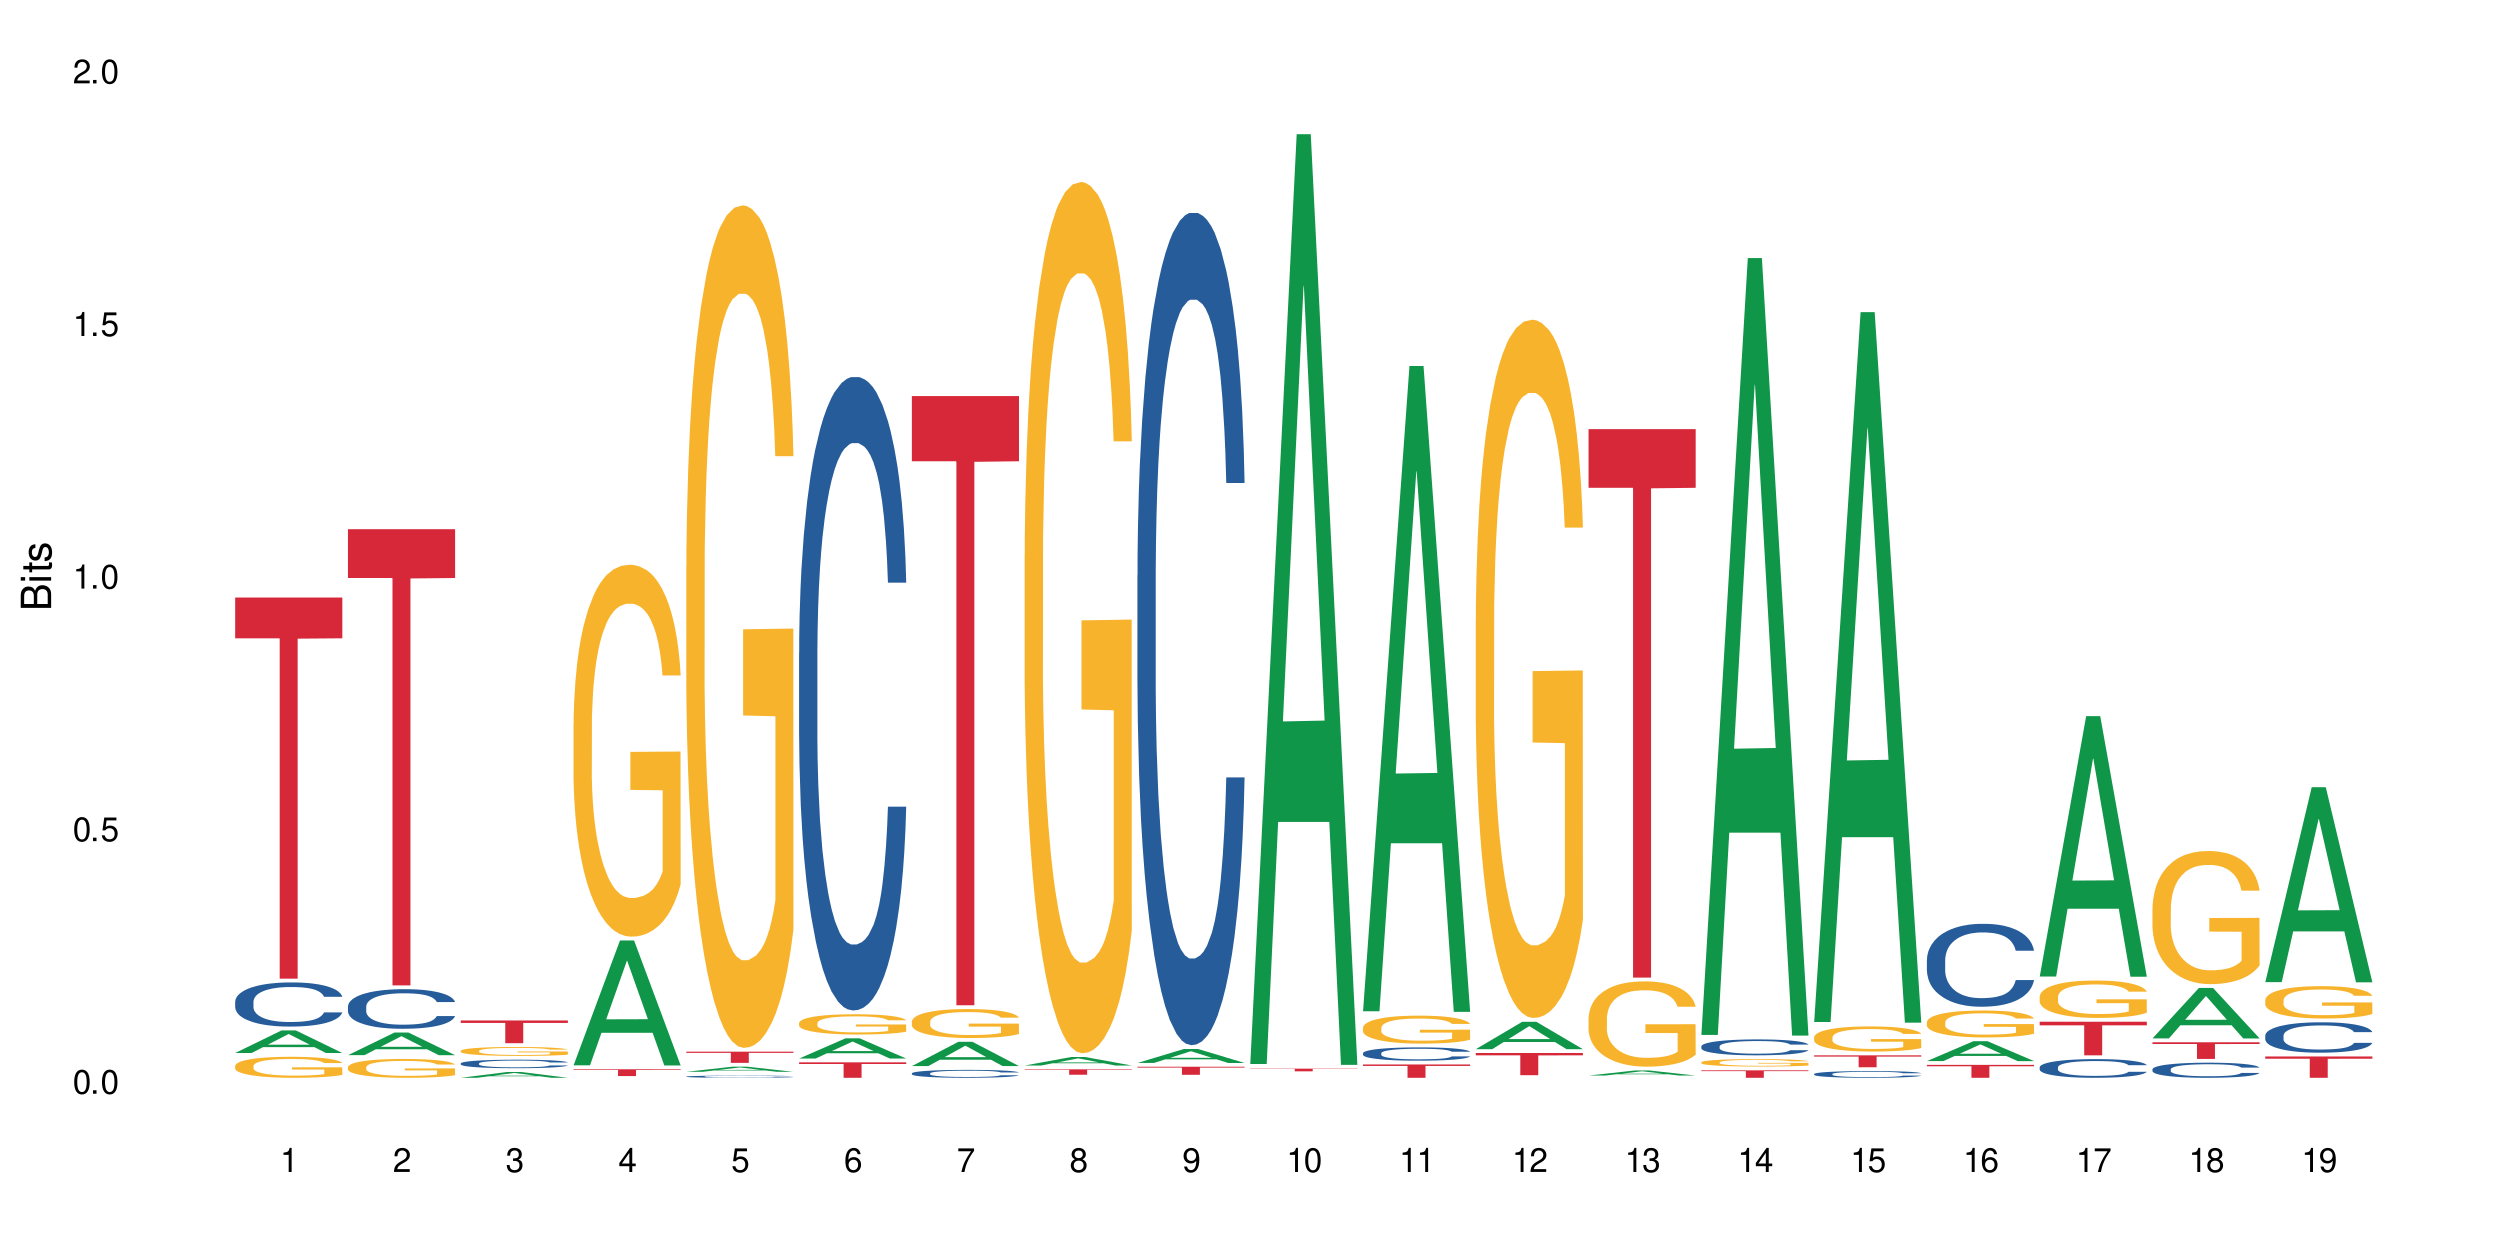 <?xml version="1.0" encoding="UTF-8"?>
<svg xmlns="http://www.w3.org/2000/svg" xmlns:xlink="http://www.w3.org/1999/xlink" width="720" height="360" viewBox="0 0 720 360">
<defs>
<g>
<g id="glyph-0-0">
</g>
<g id="glyph-0-1">
<path d="M 2.641 -6.938 C 2 -6.938 1.422 -6.656 1.078 -6.172 C 0.641 -5.562 0.406 -4.641 0.406 -3.359 C 0.406 -1.016 1.188 0.219 2.641 0.219 C 4.078 0.219 4.859 -1.016 4.859 -3.297 C 4.859 -4.641 4.656 -5.547 4.203 -6.172 C 3.844 -6.656 3.281 -6.938 2.641 -6.938 Z M 2.641 -6.188 C 3.547 -6.188 4 -5.25 4 -3.375 C 4 -1.406 3.562 -0.484 2.625 -0.484 C 1.734 -0.484 1.281 -1.438 1.281 -3.344 C 1.281 -5.25 1.734 -6.188 2.641 -6.188 Z M 2.641 -6.188 "/>
</g>
<g id="glyph-0-2">
<path d="M 1.828 -1 L 0.828 -1 L 0.828 0 L 1.828 0 Z M 1.828 -1 "/>
</g>
<g id="glyph-0-3">
<path d="M 4.562 -6.797 L 1.062 -6.797 L 0.547 -3.094 L 1.328 -3.094 C 1.719 -3.562 2.047 -3.734 2.578 -3.734 C 3.484 -3.734 4.062 -3.109 4.062 -2.094 C 4.062 -1.125 3.484 -0.531 2.578 -0.531 C 1.828 -0.531 1.375 -0.906 1.188 -1.672 L 0.328 -1.672 C 0.453 -1.109 0.547 -0.844 0.75 -0.594 C 1.125 -0.078 1.828 0.219 2.594 0.219 C 3.969 0.219 4.922 -0.781 4.922 -2.219 C 4.922 -3.562 4.031 -4.484 2.719 -4.484 C 2.25 -4.484 1.859 -4.359 1.469 -4.062 L 1.734 -5.969 L 4.562 -5.969 Z M 4.562 -6.797 "/>
</g>
<g id="glyph-0-4">
<path d="M 2.484 -4.938 L 2.484 0 L 3.328 0 L 3.328 -6.938 L 2.766 -6.938 C 2.469 -5.875 2.281 -5.734 0.984 -5.562 L 0.984 -4.938 Z M 2.484 -4.938 "/>
</g>
<g id="glyph-0-5">
<path d="M 4.859 -0.828 L 1.281 -0.828 C 1.359 -1.406 1.672 -1.781 2.5 -2.281 L 3.469 -2.828 C 4.406 -3.344 4.906 -4.062 4.906 -4.906 C 4.906 -5.484 4.672 -6.031 4.266 -6.406 C 3.859 -6.766 3.375 -6.938 2.719 -6.938 C 1.859 -6.938 1.219 -6.625 0.844 -6.031 C 0.609 -5.672 0.5 -5.234 0.484 -4.531 L 1.328 -4.531 C 1.359 -5.016 1.406 -5.281 1.531 -5.516 C 1.75 -5.938 2.188 -6.203 2.703 -6.203 C 3.469 -6.203 4.031 -5.641 4.031 -4.891 C 4.031 -4.344 3.719 -3.859 3.125 -3.516 L 2.234 -3 C 0.812 -2.172 0.406 -1.531 0.328 -0.016 L 4.859 -0.016 Z M 4.859 -0.828 "/>
</g>
<g id="glyph-0-6">
<path d="M 2.125 -3.188 L 2.578 -3.188 C 3.5 -3.188 3.984 -2.766 3.984 -1.922 C 3.984 -1.062 3.469 -0.531 2.594 -0.531 C 1.656 -0.531 1.203 -1 1.156 -2.016 L 0.312 -2.016 C 0.344 -1.453 0.438 -1.094 0.609 -0.781 C 0.953 -0.109 1.625 0.219 2.547 0.219 C 3.953 0.219 4.859 -0.625 4.859 -1.938 C 4.859 -2.828 4.516 -3.297 3.703 -3.594 C 4.344 -3.844 4.656 -4.328 4.656 -5.031 C 4.656 -6.219 3.875 -6.938 2.578 -6.938 C 1.203 -6.938 0.484 -6.172 0.453 -4.703 L 1.297 -4.703 C 1.312 -5.125 1.344 -5.359 1.453 -5.578 C 1.641 -5.969 2.062 -6.203 2.594 -6.203 C 3.344 -6.203 3.797 -5.75 3.797 -5 C 3.797 -4.516 3.609 -4.219 3.25 -4.047 C 3.016 -3.953 2.703 -3.922 2.125 -3.906 Z M 2.125 -3.188 "/>
</g>
<g id="glyph-0-7">
<path d="M 3.141 -1.672 L 3.141 0 L 3.984 0 L 3.984 -1.672 L 4.984 -1.672 L 4.984 -2.438 L 3.984 -2.438 L 3.984 -6.938 L 3.359 -6.938 L 0.266 -2.578 L 0.266 -1.672 Z M 3.141 -2.438 L 1 -2.438 L 3.141 -5.5 Z M 3.141 -2.438 "/>
</g>
<g id="glyph-0-8">
<path d="M 4.781 -5.125 C 4.609 -6.266 3.891 -6.938 2.844 -6.938 C 2.094 -6.938 1.422 -6.578 1.031 -5.953 C 0.594 -5.266 0.406 -4.422 0.406 -3.172 C 0.406 -2 0.578 -1.25 0.984 -0.641 C 1.359 -0.078 1.953 0.219 2.703 0.219 C 3.984 0.219 4.922 -0.75 4.922 -2.094 C 4.922 -3.375 4.062 -4.281 2.844 -4.281 C 2.172 -4.281 1.641 -4.031 1.281 -3.516 C 1.281 -5.234 1.828 -6.188 2.797 -6.188 C 3.391 -6.188 3.797 -5.797 3.938 -5.125 Z M 2.734 -3.531 C 3.547 -3.531 4.062 -2.953 4.062 -2.031 C 4.062 -1.156 3.484 -0.531 2.703 -0.531 C 1.922 -0.531 1.328 -1.188 1.328 -2.078 C 1.328 -2.938 1.906 -3.531 2.734 -3.531 Z M 2.734 -3.531 "/>
</g>
<g id="glyph-0-9">
<path d="M 4.984 -6.797 L 0.438 -6.797 L 0.438 -5.969 L 4.109 -5.969 C 2.5 -3.656 1.828 -2.234 1.328 0 L 2.219 0 C 2.594 -2.172 3.453 -4.047 4.984 -6.094 Z M 4.984 -6.797 "/>
</g>
<g id="glyph-0-10">
<path d="M 3.75 -3.656 C 4.469 -4.094 4.688 -4.438 4.688 -5.078 C 4.688 -6.172 3.844 -6.938 2.641 -6.938 C 1.438 -6.938 0.594 -6.172 0.594 -5.094 C 0.594 -4.438 0.812 -4.094 1.516 -3.656 C 0.734 -3.266 0.359 -2.703 0.359 -1.922 C 0.359 -0.656 1.281 0.219 2.641 0.219 C 3.984 0.219 4.922 -0.656 4.922 -1.922 C 4.922 -2.703 4.531 -3.266 3.75 -3.656 Z M 2.641 -6.188 C 3.359 -6.188 3.812 -5.75 3.812 -5.062 C 3.812 -4.406 3.344 -3.984 2.641 -3.984 C 1.922 -3.984 1.453 -4.406 1.453 -5.078 C 1.453 -5.75 1.922 -6.188 2.641 -6.188 Z M 2.641 -3.266 C 3.484 -3.266 4.062 -2.719 4.062 -1.906 C 4.062 -1.078 3.484 -0.531 2.625 -0.531 C 1.797 -0.531 1.219 -1.094 1.219 -1.906 C 1.219 -2.719 1.781 -3.266 2.641 -3.266 Z M 2.641 -3.266 "/>
</g>
<g id="glyph-0-11">
<path d="M 0.516 -1.578 C 0.672 -0.453 1.406 0.219 2.438 0.219 C 3.188 0.219 3.859 -0.141 4.266 -0.766 C 4.688 -1.453 4.891 -2.297 4.891 -3.547 C 4.891 -4.719 4.703 -5.453 4.312 -6.078 C 3.938 -6.641 3.344 -6.938 2.594 -6.938 C 1.297 -6.938 0.359 -5.969 0.359 -4.625 C 0.359 -3.344 1.234 -2.453 2.453 -2.453 C 3.094 -2.453 3.578 -2.672 4.016 -3.203 C 4 -1.484 3.469 -0.531 2.5 -0.531 C 1.906 -0.531 1.484 -0.906 1.359 -1.578 Z M 2.578 -6.203 C 3.375 -6.203 3.969 -5.531 3.969 -4.641 C 3.969 -3.797 3.391 -3.188 2.547 -3.188 C 1.734 -3.188 1.234 -3.766 1.234 -4.688 C 1.234 -5.562 1.797 -6.203 2.578 -6.203 Z M 2.578 -6.203 "/>
</g>
<g id="glyph-1-0">
</g>
<g id="glyph-1-1">
<path d="M 0 -0.953 L 0 -4.891 C 0 -5.719 -0.234 -6.344 -0.734 -6.797 C -1.188 -7.234 -1.812 -7.469 -2.5 -7.469 C -3.547 -7.469 -4.188 -7 -4.625 -5.875 C -4.984 -6.688 -5.625 -7.094 -6.531 -7.094 C -7.172 -7.094 -7.734 -6.859 -8.141 -6.391 C -8.562 -5.922 -8.75 -5.344 -8.75 -4.5 L -8.75 -0.953 Z M -4.984 -2.062 L -7.766 -2.062 L -7.766 -4.219 C -7.766 -4.844 -7.688 -5.203 -7.453 -5.5 C -7.219 -5.812 -6.859 -5.969 -6.375 -5.969 C -5.891 -5.969 -5.531 -5.812 -5.297 -5.5 C -5.062 -5.203 -4.984 -4.844 -4.984 -4.219 Z M -0.984 -2.062 L -4 -2.062 L -4 -4.781 C -4 -5.766 -3.438 -6.359 -2.484 -6.359 C -1.547 -6.359 -0.984 -5.766 -0.984 -4.781 Z M -0.984 -2.062 "/>
</g>
<g id="glyph-1-2">
<path d="M -6.281 -1.797 L -6.281 -0.797 L 0 -0.797 L 0 -1.797 Z M -8.75 -1.797 L -8.75 -0.797 L -7.484 -0.797 L -7.484 -1.797 Z M -8.75 -1.797 "/>
</g>
<g id="glyph-1-3">
<path d="M -6.281 -3.047 L -6.281 -2.016 L -8.016 -2.016 L -8.016 -1.016 L -6.281 -1.016 L -6.281 -0.172 L -5.469 -0.172 L -5.469 -1.016 L -0.719 -1.016 C -0.078 -1.016 0.281 -1.453 0.281 -2.234 C 0.281 -2.5 0.25 -2.719 0.188 -3.047 L -0.641 -3.047 C -0.609 -2.906 -0.594 -2.766 -0.594 -2.562 C -0.594 -2.141 -0.719 -2.016 -1.156 -2.016 L -5.469 -2.016 L -5.469 -3.047 Z M -6.281 -3.047 "/>
</g>
<g id="glyph-1-4">
<path d="M -4.531 -5.25 C -5.766 -5.25 -6.469 -4.422 -6.469 -2.969 C -6.469 -1.516 -5.719 -0.562 -4.547 -0.562 C -3.562 -0.562 -3.094 -1.062 -2.734 -2.562 L -2.516 -3.484 C -2.344 -4.188 -2.094 -4.469 -1.641 -4.469 C -1.047 -4.469 -0.641 -3.875 -0.641 -3 C -0.641 -2.453 -0.797 -2 -1.062 -1.75 C -1.25 -1.594 -1.422 -1.531 -1.875 -1.469 L -1.875 -0.406 C -0.422 -0.453 0.281 -1.266 0.281 -2.922 C 0.281 -4.5 -0.5 -5.516 -1.719 -5.516 C -2.656 -5.516 -3.172 -4.984 -3.469 -3.734 L -3.703 -2.766 C -3.891 -1.953 -4.156 -1.609 -4.594 -1.609 C -5.188 -1.609 -5.547 -2.125 -5.547 -2.938 C -5.547 -3.75 -5.203 -4.172 -4.531 -4.203 Z M -4.531 -5.25 "/>
</g>
</g>
</defs>
<rect x="-72" y="-36" width="864" height="432" fill="rgb(100%, 100%, 100%)" fill-opacity="1"/>
<path fill-rule="nonzero" fill="rgb(6.275%, 58.824%, 28.235%)" fill-opacity="1" d="M 67.73 303.262 L 67.766 303.254 L 81.117 296.746 L 85.172 296.746 L 98.59 303.27 L 93.875 303.27 L 90.512 301.566 L 75.773 301.566 L 72.477 303.262 L 67.73 303.262 L 77.191 300.859 L 89.16 300.855 L 83.191 297.812 L 83.125 297.805 L 83.059 297.824 L 77.16 300.855 L 77.191 300.859 Z M 67.73 303.262 "/>
<path fill-rule="nonzero" fill="rgb(14.51%, 36.078%, 60%)" fill-opacity="1" d="M 67.73 288.477 L 67.77 288.465 L 67.77 288.188 L 67.883 287.746 L 68.145 287.188 L 68.41 286.805 L 69.086 286.117 L 70.027 285.457 L 71.004 284.945 L 71.719 284.645 L 72.359 284.41 L 73.828 283.98 L 74.77 283.762 L 75.785 283.562 L 77.027 283.363 L 77.93 283.25 L 79.961 283.062 L 81.465 282.98 L 82.633 282.945 L 85.152 282.945 L 86.66 282.992 L 87.75 283.051 L 88.953 283.145 L 89.969 283.25 L 91.738 283.504 L 93.32 283.828 L 94.035 284.016 L 95.164 284.375 L 96.027 284.723 L 96.633 285.027 L 97.309 285.457 L 97.91 285.98 L 98.363 286.57 L 98.59 287.07 L 93.32 287.07 L 93.055 286.605 L 92.754 286.246 L 92.191 285.77 L 91.625 285.434 L 90.836 285.098 L 90.121 284.875 L 89.145 284.656 L 88.277 284.516 L 87.375 284.41 L 86.508 284.34 L 84.852 284.27 L 82.934 284.27 L 82.219 284.293 L 80.75 284.387 L 79.961 284.469 L 78.832 284.633 L 78.043 284.781 L 77.102 285.016 L 76.461 285.211 L 75.672 285.516 L 75.105 285.781 L 74.469 286.164 L 74.09 286.453 L 73.75 286.781 L 73.449 287.164 L 73.227 287.57 L 73.074 288 L 73 288.418 L 73 290.219 L 73.074 290.637 L 73.262 291.125 L 73.75 291.832 L 74.469 292.449 L 75.293 292.938 L 76.086 293.285 L 76.535 293.449 L 77.137 293.633 L 78.078 293.867 L 79.434 294.098 L 80.223 294.191 L 81.43 294.285 L 82.672 294.332 L 84.324 294.332 L 85.793 294.285 L 86.773 294.227 L 87.789 294.133 L 89.18 293.934 L 90.047 293.75 L 90.797 293.527 L 91.363 293.309 L 91.738 293.121 L 92.305 292.762 L 92.754 292.367 L 93.094 291.961 L 93.32 291.566 L 98.59 291.566 L 98.363 292.031 L 98.023 292.484 L 97.684 292.82 L 97.156 293.227 L 96.555 293.586 L 95.691 293.992 L 94.977 294.262 L 94.035 294.551 L 93.168 294.773 L 92.227 294.969 L 90.836 295.203 L 89.934 295.316 L 88.953 295.422 L 87.789 295.516 L 86.32 295.598 L 84.738 295.645 L 83.273 295.656 L 81.691 295.633 L 80.523 295.586 L 78.984 295.48 L 77.062 295.27 L 75.672 295.051 L 74.578 294.828 L 73.641 294.598 L 72.586 294.285 L 71.23 293.773 L 70.402 293.379 L 69.84 293.051 L 69.199 292.598 L 68.746 292.191 L 68.219 291.543 L 67.844 290.719 L 67.73 290.078 Z M 67.73 288.477 "/>
<path fill-rule="nonzero" fill="rgb(96.863%, 70.196%, 16.863%)" fill-opacity="1" d="M 67.73 306.949 L 67.77 306.941 L 67.77 306.832 L 67.918 306.586 L 68.297 306.242 L 68.785 305.961 L 69.312 305.738 L 69.648 305.625 L 70.215 305.457 L 70.703 305.336 L 71.945 305.086 L 73.527 304.855 L 74.391 304.758 L 75.371 304.664 L 76.762 304.559 L 77.402 304.52 L 79.359 304.43 L 81.578 304.375 L 84.023 304.359 L 85.152 304.363 L 86.695 304.387 L 88.805 304.449 L 90.008 304.504 L 90.949 304.559 L 91.926 304.629 L 93.133 304.738 L 94.262 304.871 L 95.164 305.004 L 96.066 305.172 L 96.82 305.348 L 97.461 305.539 L 98.023 305.773 L 98.363 305.965 L 98.59 306.16 L 93.355 306.16 L 93.055 305.965 L 92.719 305.816 L 92.152 305.633 L 91.59 305.5 L 91.023 305.398 L 89.969 305.254 L 89.066 305.164 L 87.938 305.086 L 86.848 305.039 L 85.605 305.004 L 84.852 304.992 L 82.859 304.992 L 81.051 305.031 L 80 305.078 L 79.246 305.121 L 78.191 305.203 L 77.551 305.27 L 77.176 305.312 L 76.047 305.484 L 75.293 305.641 L 74.879 305.746 L 74.355 305.91 L 73.977 306.059 L 73.562 306.281 L 73.34 306.445 L 73.035 306.82 L 73 307.816 L 73.113 308.023 L 73.34 308.25 L 73.641 308.449 L 74.09 308.66 L 74.543 308.82 L 75.332 309.035 L 76.008 309.18 L 76.535 309.273 L 77.551 309.422 L 77.965 309.473 L 78.945 309.57 L 79.961 309.648 L 81.203 309.715 L 82.145 309.746 L 83.648 309.777 L 85.566 309.777 L 87.824 309.742 L 89.254 309.699 L 90.234 309.652 L 90.875 309.617 L 91.664 309.555 L 92.227 309.5 L 92.754 309.438 L 93.395 309.344 L 93.395 308.023 L 84.102 308.02 L 84.102 307.402 L 98.551 307.395 L 98.59 309.555 L 97.797 309.703 L 96.82 309.848 L 95.879 309.957 L 94.898 310.051 L 93.508 310.156 L 92.379 310.223 L 90.648 310.301 L 89.066 310.352 L 87.41 310.383 L 85.945 310.398 L 84.215 310.406 L 82.672 310.395 L 81.016 310.359 L 79.699 310.316 L 78.492 310.262 L 77.289 310.191 L 75.785 310.074 L 74.805 309.98 L 73.789 309.863 L 72.773 309.727 L 71.871 309.578 L 71.27 309.461 L 70.668 309.328 L 70.027 309.164 L 69.426 308.977 L 68.973 308.805 L 68.559 308.609 L 68.258 308.43 L 67.957 308.18 L 67.805 307.98 L 67.73 307.809 Z M 67.73 306.949 "/>
<path fill-rule="nonzero" fill="rgb(83.922%, 15.686%, 22.353%)" fill-opacity="1" d="M 67.73 172.082 L 98.59 172.082 L 98.59 183.832 L 85.727 183.934 L 85.727 281.855 L 80.555 281.855 L 80.555 184.039 L 80.48 183.832 L 67.73 183.832 Z M 67.73 172.082 "/>
<path fill-rule="nonzero" fill="rgb(6.275%, 58.824%, 28.235%)" fill-opacity="1" d="M 100.211 303.883 L 100.246 303.879 L 113.598 297.379 L 117.652 297.379 L 131.07 303.891 L 126.355 303.891 L 122.992 302.191 L 108.258 302.191 L 104.961 303.883 L 100.211 303.883 L 109.672 301.488 L 121.641 301.48 L 115.672 298.441 L 115.609 298.438 L 115.543 298.453 L 109.641 301.48 L 109.672 301.488 Z M 100.211 303.883 "/>
<path fill-rule="nonzero" fill="rgb(14.51%, 36.078%, 60%)" fill-opacity="1" d="M 100.211 289.848 L 100.25 289.84 L 100.25 289.59 L 100.363 289.191 L 100.625 288.691 L 100.891 288.348 L 101.566 287.734 L 102.508 287.141 L 103.484 286.684 L 104.199 286.41 L 104.84 286.203 L 106.309 285.816 L 107.25 285.621 L 108.266 285.441 L 109.508 285.266 L 110.41 285.16 L 112.441 284.996 L 113.945 284.922 L 115.113 284.891 L 117.637 284.891 L 119.141 284.934 L 120.23 284.984 L 121.438 285.066 L 122.453 285.16 L 124.219 285.391 L 125.801 285.684 L 126.516 285.848 L 127.645 286.172 L 128.512 286.484 L 129.113 286.754 L 129.789 287.141 L 130.391 287.609 L 130.844 288.141 L 131.07 288.59 L 125.801 288.59 L 125.539 288.172 L 125.234 287.848 L 124.672 287.422 L 124.105 287.121 L 123.316 286.816 L 122.602 286.621 L 121.625 286.422 L 120.758 286.297 L 119.855 286.203 L 118.988 286.141 L 117.332 286.078 L 115.414 286.078 L 114.699 286.098 L 113.23 286.184 L 112.441 286.254 L 111.312 286.402 L 110.523 286.535 L 109.582 286.746 L 108.941 286.922 L 108.152 287.191 L 107.586 287.434 L 106.949 287.777 L 106.57 288.035 L 106.234 288.328 L 105.934 288.672 L 105.707 289.035 L 105.555 289.422 L 105.48 289.797 L 105.48 291.414 L 105.555 291.789 L 105.742 292.227 L 106.234 292.859 L 106.949 293.414 L 107.777 293.852 L 108.566 294.164 L 109.016 294.309 L 109.621 294.477 L 110.559 294.684 L 111.914 294.891 L 112.707 294.977 L 113.91 295.059 L 115.152 295.102 L 116.809 295.102 L 118.273 295.059 L 119.254 295.008 L 120.27 294.922 L 121.66 294.746 L 122.527 294.578 L 123.281 294.383 L 123.844 294.184 L 124.219 294.016 L 124.785 293.695 L 125.234 293.34 L 125.574 292.977 L 125.801 292.621 L 131.07 292.621 L 130.844 293.039 L 130.504 293.445 L 130.164 293.746 L 129.641 294.109 L 129.035 294.434 L 128.172 294.797 L 127.457 295.039 L 126.516 295.297 L 125.648 295.496 L 124.711 295.672 L 123.316 295.883 L 122.414 295.984 L 121.438 296.078 L 120.27 296.164 L 118.801 296.234 L 117.223 296.277 L 115.754 296.289 L 114.172 296.266 L 113.008 296.227 L 111.465 296.133 L 109.543 295.945 L 108.152 295.746 L 107.062 295.547 L 106.121 295.34 L 105.066 295.059 L 103.711 294.602 L 102.883 294.246 L 102.32 293.953 L 101.68 293.547 L 101.227 293.184 L 100.703 292.602 L 100.324 291.859 L 100.211 291.289 Z M 100.211 289.848 "/>
<path fill-rule="nonzero" fill="rgb(96.863%, 70.196%, 16.863%)" fill-opacity="1" d="M 100.211 307.305 L 100.25 307.301 L 100.25 307.199 L 100.398 306.977 L 100.777 306.668 L 101.266 306.418 L 101.793 306.219 L 102.133 306.113 L 102.695 305.965 L 103.184 305.859 L 104.426 305.633 L 106.008 305.426 L 106.871 305.336 L 107.852 305.254 L 109.242 305.16 L 109.883 305.125 L 111.84 305.047 L 114.059 304.996 L 116.508 304.98 L 117.637 304.984 L 119.18 305.004 L 121.285 305.059 L 122.488 305.109 L 123.43 305.16 L 124.41 305.223 L 125.613 305.324 L 126.742 305.441 L 127.645 305.559 L 128.547 305.707 L 129.301 305.867 L 129.941 306.039 L 130.504 306.25 L 130.844 306.422 L 131.07 306.594 L 125.84 306.594 L 125.539 306.422 L 125.199 306.289 L 124.633 306.125 L 124.07 306.008 L 123.504 305.91 L 122.453 305.781 L 121.547 305.703 L 120.418 305.633 L 119.328 305.59 L 118.086 305.559 L 117.332 305.551 L 115.34 305.551 L 113.531 305.586 L 112.48 305.625 L 111.727 305.664 L 110.672 305.738 L 110.035 305.797 L 109.656 305.836 L 108.527 305.992 L 107.777 306.129 L 107.363 306.223 L 106.836 306.371 L 106.457 306.508 L 106.043 306.703 L 105.82 306.852 L 105.52 307.191 L 105.48 308.082 L 105.594 308.27 L 105.82 308.473 L 106.121 308.652 L 106.57 308.84 L 107.023 308.984 L 107.812 309.176 L 108.492 309.305 L 109.016 309.391 L 110.035 309.523 L 110.449 309.566 L 111.426 309.656 L 112.441 309.727 L 113.684 309.785 L 114.625 309.816 L 116.129 309.84 L 118.051 309.84 L 120.309 309.809 L 121.738 309.77 L 122.715 309.73 L 123.355 309.695 L 124.145 309.641 L 124.711 309.594 L 125.234 309.539 L 125.875 309.453 L 125.875 308.27 L 116.582 308.266 L 116.582 307.711 L 131.031 307.707 L 131.07 309.641 L 130.277 309.777 L 129.301 309.906 L 128.359 310.004 L 127.383 310.09 L 125.988 310.184 L 124.859 310.242 L 123.129 310.312 L 121.547 310.355 L 119.895 310.387 L 118.426 310.398 L 116.695 310.406 L 115.152 310.395 L 113.496 310.367 L 112.18 310.324 L 110.973 310.277 L 109.77 310.211 L 108.266 310.109 L 107.285 310.023 L 106.27 309.918 L 105.254 309.797 L 104.352 309.66 L 103.75 309.559 L 103.148 309.438 L 102.508 309.289 L 101.906 309.121 L 101.453 308.969 L 101.039 308.797 L 100.738 308.633 L 100.438 308.41 L 100.289 308.23 L 100.211 308.078 Z M 100.211 307.305 "/>
<path fill-rule="nonzero" fill="rgb(83.922%, 15.686%, 22.353%)" fill-opacity="1" d="M 100.211 152.406 L 131.07 152.406 L 131.07 166.469 L 118.207 166.594 L 118.207 283.801 L 113.035 283.801 L 113.035 166.719 L 112.961 166.469 L 100.211 166.469 Z M 100.211 152.406 "/>
<path fill-rule="nonzero" fill="rgb(6.275%, 58.824%, 28.235%)" fill-opacity="1" d="M 132.691 310.402 L 132.727 310.402 L 146.078 308.734 L 150.133 308.734 L 163.551 310.406 L 158.836 310.406 L 155.473 309.969 L 140.738 309.969 L 137.441 310.402 L 132.691 310.402 L 142.156 309.789 L 154.121 309.785 L 148.156 309.008 L 148.09 309.004 L 148.023 309.012 L 142.121 309.785 L 142.156 309.789 Z M 132.691 310.402 "/>
<path fill-rule="nonzero" fill="rgb(14.51%, 36.078%, 60%)" fill-opacity="1" d="M 132.691 306.258 L 132.73 306.254 L 132.73 306.203 L 132.844 306.117 L 133.105 306.008 L 133.371 305.934 L 134.047 305.805 L 134.988 305.676 L 135.969 305.578 L 136.684 305.52 L 137.32 305.473 L 138.789 305.391 L 139.73 305.348 L 140.746 305.309 L 141.988 305.273 L 142.891 305.25 L 144.922 305.215 L 146.43 305.199 L 147.594 305.191 L 150.117 305.191 L 151.621 305.199 L 152.711 305.211 L 153.918 305.23 L 154.934 305.25 L 156.703 305.297 L 158.281 305.363 L 158.996 305.398 L 160.125 305.469 L 160.992 305.535 L 161.594 305.594 L 162.27 305.676 L 162.871 305.777 L 163.324 305.891 L 163.551 305.988 L 158.281 305.988 L 158.02 305.898 L 157.719 305.828 L 157.152 305.734 L 156.59 305.672 L 155.797 305.605 L 155.082 305.562 L 154.105 305.52 L 153.238 305.492 L 152.336 305.473 L 151.469 305.461 L 149.816 305.445 L 147.895 305.445 L 147.18 305.449 L 145.715 305.469 L 144.922 305.484 L 143.793 305.516 L 143.004 305.547 L 142.062 305.59 L 141.422 305.629 L 140.633 305.688 L 140.07 305.738 L 139.43 305.812 L 139.051 305.867 L 138.715 305.93 L 138.414 306.004 L 138.188 306.082 L 138.035 306.164 L 137.961 306.246 L 137.961 306.594 L 138.035 306.676 L 138.227 306.77 L 138.715 306.906 L 139.43 307.023 L 140.258 307.117 L 141.047 307.188 L 141.5 307.219 L 142.102 307.254 L 143.043 307.297 L 144.395 307.344 L 145.188 307.359 L 146.391 307.379 L 147.633 307.387 L 149.289 307.387 L 150.754 307.379 L 151.734 307.367 L 152.75 307.348 L 154.141 307.312 L 155.008 307.273 L 155.762 307.234 L 156.324 307.191 L 156.703 307.152 L 157.266 307.086 L 157.719 307.008 L 158.055 306.93 L 158.281 306.855 L 163.551 306.855 L 163.324 306.945 L 162.984 307.031 L 162.648 307.098 L 162.121 307.176 L 161.52 307.242 L 160.652 307.324 L 159.938 307.375 L 158.996 307.43 L 158.133 307.473 L 157.191 307.512 L 155.797 307.555 L 154.895 307.578 L 153.918 307.598 L 152.75 307.617 L 151.281 307.633 L 149.703 307.641 L 148.234 307.645 L 146.652 307.637 L 145.488 307.629 L 143.945 307.609 L 142.023 307.57 L 140.633 307.527 L 139.543 307.484 L 138.602 307.438 L 137.547 307.379 L 136.191 307.281 L 135.363 307.203 L 134.801 307.141 L 134.16 307.055 L 133.711 306.977 L 133.184 306.848 L 132.805 306.691 L 132.691 306.566 Z M 132.691 306.258 "/>
<path fill-rule="nonzero" fill="rgb(96.863%, 70.196%, 16.863%)" fill-opacity="1" d="M 132.691 302.629 L 132.73 302.629 L 132.73 302.582 L 132.883 302.477 L 133.258 302.328 L 133.746 302.211 L 134.273 302.117 L 134.613 302.066 L 135.176 301.996 L 135.664 301.945 L 136.906 301.84 L 138.488 301.738 L 139.355 301.699 L 140.332 301.656 L 141.723 301.613 L 142.363 301.598 L 144.32 301.559 L 146.543 301.535 L 148.988 301.527 L 150.117 301.531 L 151.66 301.539 L 153.766 301.566 L 154.969 301.59 L 155.91 301.613 L 156.891 301.645 L 158.094 301.691 L 159.223 301.746 L 160.125 301.805 L 161.027 301.875 L 161.781 301.949 L 162.422 302.031 L 162.984 302.129 L 163.324 302.211 L 163.551 302.293 L 158.32 302.293 L 158.02 302.211 L 157.68 302.148 L 157.113 302.07 L 156.551 302.016 L 155.984 301.969 L 154.934 301.91 L 154.031 301.871 L 152.902 301.84 L 151.809 301.816 L 150.566 301.805 L 149.816 301.797 L 147.82 301.797 L 146.016 301.816 L 144.961 301.832 L 144.207 301.852 L 143.156 301.887 L 142.516 301.914 L 142.137 301.934 L 141.008 302.008 L 140.258 302.074 L 139.844 302.117 L 139.316 302.188 L 138.941 302.25 L 138.527 302.344 L 138.301 302.414 L 138 302.574 L 137.961 303 L 138.074 303.086 L 138.301 303.184 L 138.602 303.27 L 139.051 303.359 L 139.504 303.426 L 140.293 303.516 L 140.973 303.578 L 141.5 303.617 L 142.516 303.684 L 142.93 303.703 L 143.906 303.746 L 144.922 303.777 L 146.164 303.805 L 147.105 303.82 L 148.609 303.832 L 150.531 303.832 L 152.789 303.816 L 154.219 303.801 L 155.195 303.781 L 155.836 303.766 L 156.625 303.738 L 157.191 303.715 L 157.719 303.688 L 158.355 303.648 L 158.355 303.086 L 149.062 303.086 L 149.062 302.824 L 163.512 302.82 L 163.551 303.738 L 162.762 303.801 L 161.781 303.863 L 160.84 303.91 L 159.863 303.949 L 158.469 303.996 L 157.34 304.023 L 155.609 304.055 L 154.031 304.078 L 152.375 304.09 L 150.906 304.098 L 149.176 304.102 L 147.633 304.094 L 145.977 304.082 L 144.66 304.062 L 143.457 304.039 L 142.25 304.008 L 140.746 303.957 L 139.766 303.918 L 138.75 303.871 L 137.734 303.812 L 136.832 303.746 L 136.23 303.699 L 135.629 303.641 L 134.988 303.57 L 134.387 303.492 L 133.934 303.418 L 133.52 303.336 L 133.219 303.258 L 132.918 303.152 L 132.77 303.07 L 132.691 302.996 Z M 132.691 302.629 "/>
<path fill-rule="nonzero" fill="rgb(83.922%, 15.686%, 22.353%)" fill-opacity="1" d="M 132.691 293.902 L 163.551 293.902 L 163.551 294.602 L 150.691 294.609 L 150.691 300.438 L 145.516 300.438 L 145.516 294.613 L 145.441 294.602 L 132.691 294.602 Z M 132.691 293.902 "/>
<path fill-rule="nonzero" fill="rgb(6.275%, 58.824%, 28.235%)" fill-opacity="1" d="M 165.176 306.816 L 165.207 306.781 L 178.559 270.852 L 182.613 270.852 L 196.031 306.848 L 191.316 306.848 L 187.953 297.453 L 173.219 297.453 L 169.922 306.816 L 165.176 306.816 L 174.637 293.566 L 186.602 293.531 L 180.637 276.734 L 180.57 276.699 L 180.504 276.801 L 174.602 293.531 L 174.637 293.566 Z M 165.176 306.816 "/>
<path fill-rule="nonzero" fill="rgb(96.863%, 70.196%, 16.863%)" fill-opacity="1" d="M 165.176 208.52 L 165.211 208.422 L 165.211 206.465 L 165.363 202.062 L 165.738 195.996 L 166.227 191.008 L 166.754 187.094 L 167.094 185.039 L 167.656 182.105 L 168.148 179.953 L 169.391 175.551 L 170.969 171.441 L 171.836 169.68 L 172.812 168.016 L 174.207 166.16 L 174.844 165.473 L 176.801 163.91 L 179.023 162.93 L 181.469 162.637 L 182.598 162.734 L 184.141 163.125 L 186.246 164.203 L 187.453 165.18 L 188.391 166.16 L 189.371 167.43 L 190.574 169.387 L 191.703 171.734 L 192.605 174.082 L 193.512 177.02 L 194.262 180.148 L 194.902 183.57 L 195.465 187.68 L 195.805 191.105 L 196.031 194.527 L 190.801 194.527 L 190.5 191.105 L 190.16 188.465 L 189.598 185.234 L 189.031 182.887 L 188.469 181.027 L 187.414 178.484 L 186.512 176.918 L 185.383 175.551 L 184.289 174.668 L 183.047 174.082 L 182.297 173.887 L 180.301 173.887 L 178.496 174.57 L 177.441 175.355 L 176.688 176.137 L 175.637 177.605 L 174.996 178.777 L 174.621 179.562 L 173.492 182.594 L 172.738 185.332 L 172.324 187.191 L 171.797 190.125 L 171.422 192.77 L 171.008 196.68 L 170.781 199.617 L 170.48 206.27 L 170.441 223.879 L 170.555 227.598 L 170.781 231.605 L 171.082 235.129 L 171.535 238.848 L 171.984 241.684 L 172.777 245.5 L 173.453 248.043 L 173.98 249.707 L 174.996 252.348 L 175.41 253.227 L 176.387 254.988 L 177.402 256.359 L 178.645 257.531 L 179.586 258.117 L 181.09 258.609 L 183.012 258.609 L 185.27 258.02 L 186.699 257.238 L 187.676 256.457 L 188.316 255.77 L 189.105 254.695 L 189.672 253.715 L 190.199 252.641 L 190.84 250.977 L 190.84 227.598 L 181.543 227.496 L 181.543 216.543 L 195.992 216.441 L 196.031 254.695 L 195.242 257.336 L 194.262 259.879 L 193.32 261.836 L 192.344 263.5 L 190.949 265.359 L 189.82 266.531 L 188.09 267.902 L 186.512 268.781 L 184.855 269.371 L 183.387 269.664 L 181.656 269.762 L 180.113 269.566 L 178.457 268.977 L 177.141 268.195 L 175.938 267.219 L 174.73 265.945 L 173.227 263.891 L 172.25 262.227 L 171.234 260.172 L 170.215 257.727 L 169.312 255.086 L 168.711 253.031 L 168.109 250.684 L 167.469 247.75 L 166.867 244.422 L 166.414 241.391 L 166 237.965 L 165.699 234.738 L 165.398 230.336 L 165.25 226.812 L 165.176 223.781 Z M 165.176 208.52 "/>
<path fill-rule="nonzero" fill="rgb(83.922%, 15.686%, 22.353%)" fill-opacity="1" d="M 165.176 307.941 L 196.031 307.941 L 196.031 308.148 L 183.172 308.152 L 183.172 309.898 L 177.996 309.898 L 177.996 308.152 L 177.922 308.148 L 165.176 308.148 Z M 165.176 307.941 "/>
<path fill-rule="nonzero" fill="rgb(6.275%, 58.824%, 28.235%)" fill-opacity="1" d="M 197.656 308.68 L 197.688 308.68 L 211.039 307.191 L 215.094 307.191 L 228.512 308.684 L 223.797 308.684 L 220.434 308.293 L 205.699 308.293 L 202.402 308.68 L 197.656 308.68 L 207.117 308.133 L 219.082 308.129 L 213.117 307.434 L 213.051 307.434 L 212.984 307.438 L 207.082 308.129 L 207.117 308.133 Z M 197.656 308.68 "/>
<path fill-rule="nonzero" fill="rgb(14.51%, 36.078%, 60%)" fill-opacity="1" d="M 197.656 310.047 L 197.691 310.047 L 197.691 310.035 L 197.805 310.012 L 198.07 309.984 L 198.332 309.965 L 199.012 309.93 L 199.949 309.898 L 200.93 309.871 L 201.645 309.859 L 202.285 309.848 L 203.75 309.824 L 204.691 309.812 L 205.707 309.805 L 206.949 309.793 L 207.852 309.789 L 209.887 309.781 L 211.391 309.777 L 212.559 309.773 L 215.078 309.773 L 216.582 309.777 L 217.676 309.777 L 218.879 309.785 L 219.895 309.789 L 221.664 309.801 L 223.242 309.816 L 223.957 309.828 L 225.086 309.844 L 225.953 309.863 L 226.555 309.879 L 227.234 309.898 L 227.836 309.926 L 228.285 309.953 L 228.512 309.98 L 223.242 309.98 L 222.98 309.957 L 222.68 309.938 L 222.113 309.914 L 221.551 309.898 L 220.762 309.879 L 220.047 309.871 L 219.066 309.859 L 218.203 309.852 L 217.297 309.848 L 216.434 309.844 L 214.777 309.84 L 212.145 309.84 L 210.676 309.844 L 209.887 309.848 L 208.758 309.855 L 207.965 309.863 L 207.023 309.875 L 206.387 309.887 L 205.594 309.902 L 205.031 309.914 L 204.391 309.934 L 204.016 309.949 L 203.676 309.965 L 203.375 309.984 L 203.148 310.004 L 203 310.023 L 202.922 310.047 L 202.922 310.137 L 203 310.156 L 203.188 310.18 L 203.676 310.215 L 204.391 310.246 L 205.219 310.27 L 206.008 310.289 L 206.461 310.297 L 207.062 310.305 L 208.004 310.316 L 209.359 310.328 L 210.148 310.332 L 211.352 310.336 L 212.594 310.34 L 214.25 310.34 L 215.719 310.336 L 216.695 310.336 L 217.711 310.328 L 219.105 310.32 L 219.969 310.309 L 220.723 310.301 L 221.285 310.289 L 221.664 310.277 L 222.227 310.262 L 222.68 310.242 L 223.02 310.223 L 223.242 310.203 L 228.512 310.203 L 228.285 310.227 L 227.949 310.246 L 227.609 310.266 L 227.082 310.285 L 226.48 310.301 L 225.613 310.324 L 224.898 310.336 L 223.957 310.352 L 223.094 310.359 L 222.152 310.371 L 220.762 310.383 L 219.855 310.387 L 218.879 310.395 L 217.711 310.398 L 216.246 310.402 L 214.664 310.406 L 213.195 310.406 L 211.617 310.402 L 210.449 310.402 L 208.906 310.395 L 206.988 310.387 L 205.594 310.375 L 204.504 310.363 L 203.562 310.352 L 202.508 310.336 L 201.156 310.312 L 200.328 310.293 L 199.762 310.277 L 199.121 310.254 L 198.672 310.234 L 198.145 310.199 L 197.77 310.16 L 197.656 310.129 Z M 197.656 310.047 "/>
<path fill-rule="nonzero" fill="rgb(96.863%, 70.196%, 16.863%)" fill-opacity="1" d="M 197.656 163.07 L 197.691 162.848 L 197.691 158.414 L 197.844 148.441 L 198.219 134.703 L 198.707 123.402 L 199.234 114.539 L 199.574 109.883 L 200.141 103.234 L 200.629 98.359 L 201.871 88.391 L 203.449 79.082 L 204.316 75.094 L 205.293 71.324 L 206.688 67.113 L 207.324 65.562 L 209.281 62.02 L 211.504 59.801 L 213.949 59.137 L 215.078 59.359 L 216.621 60.246 L 218.727 62.684 L 219.934 64.898 L 220.875 67.113 L 221.852 69.996 L 223.055 74.43 L 224.184 79.746 L 225.086 85.066 L 225.992 91.711 L 226.742 98.805 L 227.383 106.559 L 227.949 115.867 L 228.285 123.625 L 228.512 131.379 L 223.281 131.379 L 222.98 123.625 L 222.641 117.641 L 222.078 110.328 L 221.512 105.008 L 220.949 100.797 L 219.895 95.035 L 218.992 91.492 L 217.863 88.391 L 216.77 86.395 L 215.531 85.066 L 214.777 84.621 L 212.781 84.621 L 210.977 86.172 L 209.922 87.945 L 209.172 89.719 L 208.117 93.043 L 207.477 95.703 L 207.102 97.473 L 205.973 104.344 L 205.219 110.551 L 204.805 114.758 L 204.277 121.406 L 203.902 127.391 L 203.488 136.254 L 203.262 142.902 L 202.961 157.973 L 202.922 197.859 L 203.035 206.281 L 203.262 215.367 L 203.562 223.344 L 204.016 231.766 L 204.465 238.191 L 205.258 246.836 L 205.934 252.598 L 206.461 256.363 L 207.477 262.348 L 207.891 264.34 L 208.867 268.328 L 209.887 271.434 L 211.125 274.09 L 212.066 275.422 L 213.574 276.531 L 215.492 276.531 L 217.75 275.199 L 219.18 273.426 L 220.156 271.652 L 220.797 270.102 L 221.59 267.664 L 222.152 265.449 L 222.68 263.012 L 223.32 259.246 L 223.32 206.281 L 214.023 206.059 L 214.023 181.238 L 228.473 181.02 L 228.512 267.664 L 227.723 273.648 L 226.742 279.41 L 225.801 283.844 L 224.824 287.609 L 223.434 291.82 L 222.305 294.48 L 220.57 297.582 L 218.992 299.574 L 217.336 300.906 L 215.867 301.57 L 214.137 301.793 L 212.594 301.348 L 210.938 300.02 L 209.621 298.246 L 208.418 296.031 L 207.215 293.148 L 205.707 288.496 L 204.73 284.73 L 203.715 280.074 L 202.699 274.535 L 201.793 268.551 L 201.191 263.898 L 200.59 258.578 L 199.949 251.93 L 199.348 244.398 L 198.898 237.527 L 198.484 229.77 L 198.184 222.457 L 197.883 212.484 L 197.73 204.508 L 197.656 197.641 Z M 197.656 163.07 "/>
<path fill-rule="nonzero" fill="rgb(83.922%, 15.686%, 22.353%)" fill-opacity="1" d="M 197.656 302.883 L 228.512 302.883 L 228.512 303.227 L 215.652 303.23 L 215.652 306.098 L 210.477 306.098 L 210.477 303.234 L 210.402 303.227 L 197.656 303.227 Z M 197.656 302.883 "/>
<path fill-rule="nonzero" fill="rgb(6.275%, 58.824%, 28.235%)" fill-opacity="1" d="M 230.137 304.859 L 230.168 304.855 L 243.52 299.031 L 247.574 299.031 L 260.992 304.867 L 256.277 304.867 L 252.918 303.344 L 238.18 303.344 L 234.883 304.859 L 230.137 304.859 L 239.598 302.715 L 251.566 302.707 L 245.598 299.984 L 245.531 299.98 L 245.465 299.996 L 239.566 302.707 L 239.598 302.715 Z M 230.137 304.859 "/>
<path fill-rule="nonzero" fill="rgb(14.51%, 36.078%, 60%)" fill-opacity="1" d="M 230.137 187.98 L 230.172 187.812 L 230.172 183.812 L 230.285 177.477 L 230.551 169.473 L 230.812 163.973 L 231.492 154.137 L 232.43 144.633 L 233.41 137.297 L 234.125 132.961 L 234.766 129.625 L 236.23 123.457 L 237.172 120.289 L 238.188 117.457 L 239.43 114.621 L 240.336 112.953 L 242.367 110.285 L 243.871 109.121 L 245.039 108.621 L 247.559 108.621 L 249.062 109.285 L 250.156 110.121 L 251.359 111.453 L 252.375 112.953 L 254.145 116.621 L 255.727 121.289 L 256.441 123.957 L 257.57 129.125 L 258.434 134.129 L 259.035 138.465 L 259.715 144.633 L 260.316 152.133 L 260.766 160.637 L 260.992 167.809 L 255.727 167.809 L 255.461 161.137 L 255.16 155.969 L 254.598 149.133 L 254.031 144.297 L 253.242 139.465 L 252.527 136.297 L 251.547 133.129 L 250.684 131.129 L 249.777 129.625 L 248.914 128.625 L 247.258 127.625 L 245.34 127.625 L 244.625 127.961 L 243.156 129.293 L 242.367 130.461 L 241.238 132.793 L 240.445 134.961 L 239.508 138.297 L 238.867 141.129 L 238.078 145.465 L 237.512 149.301 L 236.871 154.801 L 236.496 158.969 L 236.156 163.641 L 235.855 169.141 L 235.629 174.977 L 235.48 181.145 L 235.406 187.148 L 235.406 212.988 L 235.48 218.992 L 235.668 225.996 L 236.156 236.164 L 236.871 245 L 237.699 252.004 L 238.488 257.004 L 238.941 259.34 L 239.543 262.008 L 240.484 265.34 L 241.84 268.676 L 242.629 270.012 L 243.832 271.344 L 245.074 272.012 L 246.73 272.012 L 248.199 271.344 L 249.176 270.512 L 250.191 269.176 L 251.586 266.344 L 252.449 263.676 L 253.203 260.508 L 253.77 257.34 L 254.145 254.672 L 254.707 249.504 L 255.16 243.832 L 255.5 238 L 255.727 232.328 L 260.992 232.328 L 260.766 239 L 260.43 245.5 L 260.09 250.336 L 259.562 256.172 L 258.961 261.34 L 258.094 267.176 L 257.379 271.012 L 256.441 275.18 L 255.574 278.348 L 254.633 281.18 L 253.242 284.516 L 252.34 286.184 L 251.359 287.684 L 250.191 289.016 L 248.727 290.184 L 247.145 290.852 L 245.676 291.016 L 244.098 290.684 L 242.93 290.016 L 241.387 288.516 L 239.469 285.516 L 238.078 282.348 L 236.984 279.18 L 236.043 275.844 L 234.992 271.344 L 233.637 264.008 L 232.809 258.34 L 232.242 253.672 L 231.605 247.168 L 231.152 241.332 L 230.625 231.996 L 230.25 220.16 L 230.137 210.988 Z M 230.137 187.98 "/>
<path fill-rule="nonzero" fill="rgb(96.863%, 70.196%, 16.863%)" fill-opacity="1" d="M 230.137 294.605 L 230.172 294.602 L 230.172 294.496 L 230.324 294.254 L 230.699 293.926 L 231.191 293.652 L 231.715 293.441 L 232.055 293.328 L 232.621 293.168 L 233.109 293.051 L 234.352 292.812 L 235.93 292.59 L 236.797 292.492 L 237.773 292.402 L 239.168 292.301 L 239.809 292.262 L 241.766 292.18 L 243.984 292.125 L 246.43 292.109 L 247.559 292.113 L 249.102 292.137 L 251.211 292.195 L 252.414 292.246 L 253.355 292.301 L 254.332 292.371 L 255.535 292.477 L 256.664 292.605 L 257.57 292.73 L 258.473 292.891 L 259.223 293.062 L 259.863 293.25 L 260.43 293.473 L 260.766 293.66 L 260.992 293.844 L 255.762 293.844 L 255.461 293.66 L 255.121 293.516 L 254.559 293.34 L 253.992 293.211 L 253.43 293.109 L 252.375 292.973 L 251.473 292.887 L 250.344 292.812 L 249.254 292.766 L 248.012 292.73 L 247.258 292.723 L 245.262 292.723 L 243.457 292.758 L 242.402 292.801 L 241.652 292.844 L 240.598 292.922 L 239.957 292.988 L 239.582 293.031 L 238.453 293.195 L 237.699 293.344 L 237.285 293.445 L 236.758 293.605 L 236.383 293.75 L 235.969 293.961 L 235.742 294.121 L 235.441 294.484 L 235.406 295.441 L 235.516 295.645 L 235.742 295.863 L 236.043 296.055 L 236.496 296.258 L 236.945 296.414 L 237.738 296.621 L 238.414 296.758 L 238.941 296.848 L 239.957 296.992 L 240.371 297.043 L 241.352 297.137 L 242.367 297.211 L 243.609 297.277 L 244.547 297.309 L 246.055 297.336 L 247.973 297.336 L 250.23 297.301 L 251.66 297.258 L 252.641 297.219 L 253.277 297.18 L 254.07 297.121 L 254.633 297.066 L 255.16 297.008 L 255.801 296.918 L 255.801 295.645 L 246.504 295.641 L 246.504 295.043 L 260.957 295.039 L 260.992 297.121 L 260.203 297.266 L 259.223 297.402 L 258.285 297.512 L 257.305 297.602 L 255.914 297.703 L 254.785 297.766 L 253.055 297.84 L 251.473 297.887 L 249.816 297.922 L 248.348 297.938 L 246.617 297.941 L 245.074 297.93 L 243.418 297.898 L 242.102 297.855 L 240.898 297.805 L 239.695 297.734 L 238.188 297.621 L 237.211 297.531 L 236.195 297.418 L 235.18 297.285 L 234.277 297.141 L 233.672 297.031 L 233.07 296.902 L 232.43 296.742 L 231.828 296.562 L 231.379 296.398 L 230.965 296.211 L 230.664 296.035 L 230.363 295.793 L 230.211 295.602 L 230.137 295.438 Z M 230.137 294.605 "/>
<path fill-rule="nonzero" fill="rgb(83.922%, 15.686%, 22.353%)" fill-opacity="1" d="M 230.137 305.957 L 260.992 305.957 L 260.992 306.434 L 248.133 306.438 L 248.133 310.406 L 242.957 310.406 L 242.957 306.441 L 242.883 306.434 L 230.137 306.434 Z M 230.137 305.957 "/>
<path fill-rule="nonzero" fill="rgb(6.275%, 58.824%, 28.235%)" fill-opacity="1" d="M 262.617 307.027 L 262.648 307.023 L 276 300.043 L 280.059 300.043 L 293.473 307.035 L 288.762 307.035 L 285.398 305.211 L 270.66 305.211 L 267.363 307.027 L 262.617 307.027 L 272.078 304.453 L 284.047 304.449 L 278.078 301.184 L 278.012 301.176 L 277.945 301.195 L 272.047 304.449 L 272.078 304.453 Z M 262.617 307.027 "/>
<path fill-rule="nonzero" fill="rgb(14.51%, 36.078%, 60%)" fill-opacity="1" d="M 262.617 309.117 L 262.656 309.117 L 262.656 309.066 L 262.77 308.988 L 263.031 308.887 L 263.293 308.82 L 263.973 308.695 L 264.914 308.578 L 265.891 308.484 L 266.605 308.43 L 267.246 308.391 L 268.715 308.312 L 269.652 308.273 L 270.672 308.238 L 271.91 308.203 L 272.816 308.18 L 274.848 308.148 L 276.352 308.133 L 277.52 308.129 L 280.039 308.129 L 281.547 308.137 L 282.637 308.145 L 283.84 308.164 L 284.855 308.18 L 286.625 308.227 L 288.207 308.285 L 288.922 308.32 L 290.051 308.383 L 290.914 308.445 L 291.516 308.5 L 292.195 308.578 L 292.797 308.672 L 293.25 308.777 L 293.473 308.867 L 288.207 308.867 L 287.941 308.781 L 287.641 308.719 L 287.078 308.633 L 286.512 308.574 L 285.723 308.512 L 285.008 308.473 L 284.027 308.434 L 283.164 308.406 L 282.262 308.391 L 281.395 308.379 L 279.738 308.363 L 277.82 308.363 L 277.105 308.367 L 275.637 308.387 L 274.848 308.398 L 273.719 308.43 L 272.93 308.457 L 271.988 308.496 L 271.348 308.531 L 270.559 308.586 L 269.992 308.637 L 269.352 308.703 L 268.977 308.758 L 268.637 308.812 L 268.336 308.883 L 268.109 308.957 L 267.961 309.031 L 267.887 309.109 L 267.887 309.43 L 267.961 309.504 L 268.148 309.594 L 268.637 309.719 L 269.352 309.832 L 270.18 309.918 L 270.973 309.98 L 271.422 310.008 L 272.023 310.043 L 272.965 310.086 L 274.32 310.125 L 275.109 310.145 L 276.316 310.16 L 277.555 310.168 L 279.211 310.168 L 280.68 310.16 L 281.656 310.148 L 282.676 310.133 L 284.066 310.098 L 284.934 310.062 L 285.684 310.023 L 286.25 309.984 L 286.625 309.949 L 287.191 309.887 L 287.641 309.816 L 287.98 309.742 L 288.207 309.672 L 293.473 309.672 L 293.25 309.754 L 292.91 309.836 L 292.57 309.898 L 292.043 309.969 L 291.441 310.035 L 290.578 310.105 L 289.863 310.156 L 288.922 310.207 L 288.055 310.246 L 287.113 310.281 L 285.723 310.324 L 284.82 310.344 L 283.84 310.363 L 282.676 310.379 L 281.207 310.395 L 279.625 310.402 L 278.16 310.406 L 276.578 310.402 L 275.41 310.391 L 273.867 310.375 L 271.949 310.336 L 270.559 310.297 L 269.465 310.258 L 268.523 310.215 L 267.473 310.16 L 266.117 310.066 L 265.289 309.996 L 264.723 309.938 L 264.086 309.855 L 263.633 309.785 L 263.105 309.668 L 262.73 309.52 L 262.617 309.406 Z M 262.617 309.117 "/>
<path fill-rule="nonzero" fill="rgb(96.863%, 70.196%, 16.863%)" fill-opacity="1" d="M 262.617 294.18 L 262.656 294.172 L 262.656 294.02 L 262.805 293.676 L 263.18 293.207 L 263.672 292.816 L 264.199 292.512 L 264.535 292.352 L 265.102 292.125 L 265.59 291.957 L 266.832 291.613 L 268.414 291.293 L 269.277 291.156 L 270.258 291.027 L 271.648 290.883 L 272.289 290.828 L 274.246 290.707 L 276.465 290.629 L 278.91 290.605 L 280.039 290.613 L 281.582 290.645 L 283.691 290.73 L 284.895 290.805 L 285.836 290.883 L 286.812 290.98 L 288.02 291.133 L 289.148 291.316 L 290.051 291.5 L 290.953 291.727 L 291.707 291.973 L 292.344 292.238 L 292.91 292.559 L 293.25 292.824 L 293.473 293.09 L 288.242 293.09 L 287.941 292.824 L 287.605 292.617 L 287.039 292.367 L 286.477 292.184 L 285.91 292.039 L 284.855 291.84 L 283.953 291.719 L 282.824 291.613 L 281.734 291.543 L 280.492 291.5 L 279.738 291.484 L 277.746 291.484 L 275.938 291.535 L 274.883 291.598 L 274.133 291.66 L 273.078 291.773 L 272.438 291.863 L 272.062 291.926 L 270.934 292.16 L 270.18 292.375 L 269.766 292.52 L 269.238 292.75 L 268.863 292.953 L 268.449 293.258 L 268.223 293.488 L 267.922 294.004 L 267.887 295.375 L 268 295.668 L 268.223 295.977 L 268.523 296.254 L 268.977 296.543 L 269.43 296.762 L 270.219 297.059 L 270.895 297.258 L 271.422 297.387 L 272.438 297.594 L 272.852 297.664 L 273.832 297.801 L 274.848 297.906 L 276.09 297.996 L 277.031 298.043 L 278.535 298.082 L 280.453 298.082 L 282.711 298.035 L 284.141 297.973 L 285.121 297.914 L 285.762 297.859 L 286.551 297.777 L 287.113 297.699 L 287.641 297.617 L 288.281 297.488 L 288.281 295.668 L 278.988 295.66 L 278.988 294.805 L 293.438 294.797 L 293.473 297.777 L 292.684 297.98 L 291.707 298.18 L 290.766 298.332 L 289.785 298.461 L 288.395 298.605 L 287.266 298.699 L 285.535 298.805 L 283.953 298.875 L 282.297 298.918 L 280.832 298.941 L 279.098 298.949 L 277.555 298.934 L 275.902 298.891 L 274.582 298.828 L 273.379 298.75 L 272.176 298.652 L 270.672 298.492 L 269.691 298.363 L 268.676 298.203 L 267.66 298.012 L 266.758 297.809 L 266.156 297.648 L 265.551 297.465 L 264.914 297.234 L 264.312 296.977 L 263.859 296.742 L 263.445 296.473 L 263.145 296.223 L 262.844 295.879 L 262.691 295.605 L 262.617 295.367 Z M 262.617 294.18 "/>
<path fill-rule="nonzero" fill="rgb(83.922%, 15.686%, 22.353%)" fill-opacity="1" d="M 262.617 114.062 L 293.473 114.062 L 293.473 132.844 L 280.613 133.008 L 280.613 289.516 L 275.441 289.516 L 275.441 133.172 L 275.363 132.844 L 262.617 132.844 Z M 262.617 114.062 "/>
<path fill-rule="nonzero" fill="rgb(6.275%, 58.824%, 28.235%)" fill-opacity="1" d="M 295.098 306.867 L 295.133 306.863 L 308.484 304.422 L 312.539 304.422 L 325.957 306.867 L 321.242 306.867 L 317.879 306.23 L 303.141 306.23 L 299.844 306.867 L 295.098 306.867 L 304.559 305.965 L 316.527 305.965 L 310.559 304.82 L 310.492 304.82 L 310.43 304.824 L 304.527 305.965 L 304.559 305.965 Z M 295.098 306.867 "/>
<path fill-rule="nonzero" fill="rgb(96.863%, 70.196%, 16.863%)" fill-opacity="1" d="M 295.098 159.875 L 295.137 159.645 L 295.137 155.062 L 295.285 144.75 L 295.664 130.543 L 296.152 118.855 L 296.68 109.688 L 297.016 104.875 L 297.582 98 L 298.07 92.957 L 299.312 82.645 L 300.895 73.02 L 301.758 68.895 L 302.738 65 L 304.129 60.648 L 304.77 59.043 L 306.727 55.375 L 308.945 53.086 L 311.391 52.398 L 312.52 52.625 L 314.062 53.543 L 316.172 56.062 L 317.375 58.355 L 318.316 60.648 L 319.293 63.625 L 320.5 68.207 L 321.629 73.707 L 322.531 79.207 L 323.434 86.082 L 324.188 93.418 L 324.828 101.438 L 325.391 111.062 L 325.73 119.082 L 325.957 127.105 L 320.723 127.105 L 320.422 119.082 L 320.086 112.895 L 319.52 105.332 L 318.957 99.832 L 318.391 95.48 L 317.336 89.52 L 316.434 85.855 L 315.305 82.645 L 314.215 80.582 L 312.973 79.207 L 312.219 78.75 L 310.227 78.75 L 308.418 80.355 L 307.367 82.188 L 306.613 84.02 L 305.559 87.457 L 304.918 90.207 L 304.543 92.043 L 303.414 99.145 L 302.66 105.562 L 302.246 109.918 L 301.723 116.793 L 301.344 122.98 L 300.93 132.145 L 300.707 139.02 L 300.402 154.602 L 300.367 195.852 L 300.48 204.562 L 300.707 213.957 L 301.008 222.207 L 301.457 230.914 L 301.91 237.562 L 302.699 246.496 L 303.375 252.457 L 303.902 256.352 L 304.918 262.539 L 305.332 264.602 L 306.312 268.727 L 307.328 271.934 L 308.57 274.684 L 309.512 276.059 L 311.016 277.207 L 312.934 277.207 L 315.191 275.832 L 316.621 273.996 L 317.602 272.164 L 318.242 270.559 L 319.031 268.039 L 319.594 265.746 L 320.121 263.227 L 320.762 259.332 L 320.762 204.562 L 311.469 204.332 L 311.469 178.664 L 325.918 178.438 L 325.957 268.039 L 325.164 274.227 L 324.188 280.184 L 323.246 284.77 L 322.266 288.664 L 320.875 293.02 L 319.746 295.77 L 318.016 298.977 L 316.434 301.039 L 314.777 302.414 L 313.312 303.102 L 311.582 303.332 L 310.039 302.871 L 308.383 301.496 L 307.066 299.664 L 305.859 297.371 L 304.656 294.395 L 303.152 289.582 L 302.172 285.684 L 301.156 280.871 L 300.141 275.145 L 299.238 268.957 L 298.637 264.145 L 298.035 258.645 L 297.395 251.77 L 296.793 243.977 L 296.34 236.875 L 295.926 228.852 L 295.625 221.289 L 295.324 210.977 L 295.172 202.727 L 295.098 195.625 Z M 295.098 159.875 "/>
<path fill-rule="nonzero" fill="rgb(83.922%, 15.686%, 22.353%)" fill-opacity="1" d="M 295.098 307.961 L 325.957 307.961 L 325.957 308.125 L 313.094 308.129 L 313.094 309.52 L 307.922 309.52 L 307.922 308.129 L 307.848 308.125 L 295.098 308.125 Z M 295.098 307.961 "/>
<path fill-rule="nonzero" fill="rgb(6.275%, 58.824%, 28.235%)" fill-opacity="1" d="M 327.578 306.133 L 327.613 306.129 L 340.965 302.105 L 345.02 302.105 L 358.438 306.137 L 353.723 306.137 L 350.359 305.082 L 335.625 305.082 L 332.328 306.133 L 327.578 306.133 L 337.039 304.648 L 349.008 304.645 L 343.039 302.762 L 342.977 302.758 L 342.91 302.77 L 337.008 304.645 L 337.039 304.648 Z M 327.578 306.133 "/>
<path fill-rule="nonzero" fill="rgb(14.51%, 36.078%, 60%)" fill-opacity="1" d="M 327.578 165.621 L 327.617 165.402 L 327.617 160.145 L 327.73 151.82 L 327.992 141.305 L 328.258 134.074 L 328.934 121.148 L 329.875 108.664 L 330.852 99.023 L 331.566 93.328 L 332.207 88.945 L 333.676 80.84 L 334.617 76.676 L 335.633 72.953 L 336.875 69.227 L 337.777 67.039 L 339.809 63.531 L 341.312 62 L 342.48 61.34 L 345.004 61.34 L 346.508 62.219 L 347.598 63.312 L 348.805 65.066 L 349.82 67.039 L 351.586 71.855 L 353.168 77.992 L 353.883 81.496 L 355.012 88.289 L 355.879 94.859 L 356.48 100.559 L 357.156 108.664 L 357.758 118.52 L 358.211 129.695 L 358.438 139.113 L 353.168 139.113 L 352.906 130.352 L 352.605 123.559 L 352.039 114.578 L 351.477 108.223 L 350.684 101.871 L 349.969 97.707 L 348.992 93.547 L 348.125 90.918 L 347.223 88.945 L 346.355 87.633 L 344.699 86.316 L 342.781 86.316 L 342.066 86.754 L 340.598 88.508 L 339.809 90.039 L 338.68 93.109 L 337.891 95.957 L 336.949 100.336 L 336.309 104.062 L 335.52 109.758 L 334.953 114.797 L 334.316 122.027 L 333.938 127.504 L 333.602 133.637 L 333.301 140.867 L 333.074 148.535 L 332.922 156.641 L 332.848 164.527 L 332.848 198.484 L 332.922 206.371 L 333.109 215.574 L 333.602 228.938 L 334.316 240.547 L 335.145 249.75 L 335.934 256.32 L 336.387 259.387 L 336.988 262.895 L 337.926 267.277 L 339.281 271.656 L 340.074 273.41 L 341.277 275.164 L 342.52 276.039 L 344.176 276.039 L 345.641 275.164 L 346.621 274.066 L 347.637 272.312 L 349.027 268.59 L 349.895 265.086 L 350.648 260.922 L 351.211 256.758 L 351.586 253.254 L 352.152 246.465 L 352.605 239.016 L 352.941 231.348 L 353.168 223.898 L 358.438 223.898 L 358.211 232.66 L 357.871 241.203 L 357.531 247.559 L 357.008 255.227 L 356.402 262.016 L 355.539 269.684 L 354.824 274.723 L 353.883 280.199 L 353.016 284.363 L 352.078 288.086 L 350.684 292.469 L 349.781 294.66 L 348.805 296.633 L 347.637 298.383 L 346.168 299.918 L 344.59 300.793 L 343.121 301.012 L 341.539 300.574 L 340.375 299.699 L 338.832 297.727 L 336.91 293.785 L 335.52 289.621 L 334.43 285.457 L 333.488 281.078 L 332.434 275.164 L 331.078 265.523 L 330.25 258.074 L 329.688 251.941 L 329.047 243.395 L 328.594 235.727 L 328.07 223.461 L 327.691 207.906 L 327.578 195.855 Z M 327.578 165.621 "/>
<path fill-rule="nonzero" fill="rgb(83.922%, 15.686%, 22.353%)" fill-opacity="1" d="M 327.578 307.227 L 358.438 307.227 L 358.438 307.477 L 345.574 307.477 L 345.574 309.551 L 340.402 309.551 L 340.402 307.48 L 340.328 307.477 L 327.578 307.477 Z M 327.578 307.227 "/>
<path fill-rule="nonzero" fill="rgb(6.275%, 58.824%, 28.235%)" fill-opacity="1" d="M 360.059 306.43 L 360.094 306.176 L 373.445 38.656 L 377.5 38.656 L 390.918 306.68 L 386.203 306.68 L 382.84 236.715 L 368.105 236.715 L 364.809 306.43 L 360.059 306.43 L 369.523 207.773 L 381.488 207.523 L 375.523 82.445 L 375.457 82.191 L 375.391 82.949 L 369.488 207.523 L 369.523 207.773 Z M 360.059 306.43 "/>
<path fill-rule="nonzero" fill="rgb(83.922%, 15.686%, 22.353%)" fill-opacity="1" d="M 360.059 307.773 L 390.918 307.773 L 390.918 307.855 L 378.059 307.855 L 378.059 308.543 L 372.883 308.543 L 372.883 307.855 L 360.059 307.855 Z M 360.059 307.773 "/>
<path fill-rule="nonzero" fill="rgb(6.275%, 58.824%, 28.235%)" fill-opacity="1" d="M 392.543 291.238 L 392.574 291.066 L 405.926 105.41 L 409.98 105.41 L 423.398 291.414 L 418.684 291.414 L 415.32 242.859 L 400.586 242.859 L 397.289 291.238 L 392.543 291.238 L 402.004 222.777 L 413.969 222.602 L 408.004 135.797 L 407.938 135.625 L 407.871 136.148 L 401.969 222.602 L 402.004 222.777 Z M 392.543 291.238 "/>
<path fill-rule="nonzero" fill="rgb(14.51%, 36.078%, 60%)" fill-opacity="1" d="M 392.543 303.316 L 392.578 303.312 L 392.578 303.23 L 392.691 303.098 L 392.957 302.926 L 393.219 302.812 L 393.895 302.605 L 394.836 302.406 L 395.816 302.25 L 396.531 302.16 L 397.168 302.09 L 398.637 301.961 L 399.578 301.895 L 400.594 301.836 L 401.836 301.773 L 402.738 301.738 L 404.77 301.684 L 406.277 301.66 L 407.441 301.648 L 409.965 301.648 L 411.469 301.664 L 412.562 301.68 L 413.766 301.707 L 414.781 301.738 L 416.551 301.816 L 418.129 301.914 L 418.844 301.973 L 419.973 302.078 L 420.84 302.184 L 421.441 302.277 L 422.117 302.406 L 422.723 302.562 L 423.172 302.742 L 423.398 302.895 L 418.129 302.895 L 417.867 302.754 L 417.566 302.645 L 417 302.5 L 416.438 302.398 L 415.645 302.297 L 414.93 302.23 L 413.953 302.164 L 413.086 302.121 L 412.184 302.09 L 411.32 302.07 L 409.664 302.047 L 407.742 302.047 L 407.027 302.055 L 405.562 302.082 L 404.77 302.109 L 403.641 302.156 L 402.852 302.203 L 401.91 302.273 L 401.273 302.332 L 400.48 302.422 L 399.918 302.504 L 399.277 302.621 L 398.902 302.707 L 398.562 302.805 L 398.262 302.922 L 398.035 303.043 L 397.887 303.172 L 397.809 303.301 L 397.809 303.844 L 397.887 303.969 L 398.074 304.113 L 398.562 304.328 L 399.277 304.516 L 400.105 304.66 L 400.895 304.766 L 401.348 304.816 L 401.949 304.871 L 402.891 304.941 L 404.246 305.012 L 405.035 305.039 L 406.238 305.066 L 407.48 305.082 L 409.137 305.082 L 410.605 305.066 L 411.582 305.051 L 412.598 305.023 L 413.992 304.965 L 414.855 304.906 L 415.609 304.84 L 416.172 304.773 L 416.551 304.719 L 417.113 304.609 L 417.566 304.488 L 417.902 304.367 L 418.129 304.25 L 423.398 304.25 L 423.172 304.387 L 422.832 304.523 L 422.496 304.625 L 421.969 304.75 L 421.367 304.859 L 420.5 304.98 L 419.785 305.062 L 418.844 305.148 L 417.98 305.215 L 417.039 305.273 L 415.645 305.344 L 414.742 305.379 L 413.766 305.41 L 412.598 305.438 L 411.129 305.465 L 409.551 305.477 L 408.082 305.48 L 406.504 305.473 L 405.336 305.461 L 403.793 305.43 L 401.875 305.367 L 400.48 305.301 L 399.391 305.234 L 398.449 305.164 L 397.395 305.066 L 396.039 304.914 L 395.215 304.793 L 394.648 304.695 L 394.008 304.559 L 393.559 304.438 L 393.031 304.242 L 392.652 303.992 L 392.543 303.801 Z M 392.543 303.316 "/>
<path fill-rule="nonzero" fill="rgb(96.863%, 70.196%, 16.863%)" fill-opacity="1" d="M 392.543 295.953 L 392.578 295.945 L 392.578 295.801 L 392.73 295.469 L 393.105 295.012 L 393.594 294.637 L 394.121 294.344 L 394.461 294.188 L 395.023 293.969 L 395.516 293.809 L 396.758 293.477 L 398.336 293.168 L 399.203 293.035 L 400.18 292.91 L 401.574 292.77 L 402.211 292.719 L 404.168 292.602 L 406.391 292.527 L 408.836 292.504 L 409.965 292.512 L 411.508 292.543 L 413.613 292.621 L 414.82 292.695 L 415.758 292.77 L 416.738 292.867 L 417.941 293.012 L 419.07 293.188 L 419.973 293.367 L 420.879 293.586 L 421.629 293.82 L 422.27 294.078 L 422.832 294.387 L 423.172 294.645 L 423.398 294.902 L 418.168 294.902 L 417.867 294.645 L 417.527 294.445 L 416.965 294.203 L 416.398 294.027 L 415.836 293.887 L 414.781 293.695 L 413.879 293.578 L 412.75 293.477 L 411.656 293.41 L 410.414 293.367 L 409.664 293.352 L 407.668 293.352 L 405.863 293.402 L 404.809 293.461 L 404.055 293.52 L 403.004 293.629 L 402.363 293.719 L 401.988 293.777 L 400.859 294.004 L 400.105 294.211 L 399.691 294.352 L 399.164 294.57 L 398.789 294.77 L 398.375 295.066 L 398.148 295.285 L 397.848 295.785 L 397.809 297.109 L 397.922 297.387 L 398.148 297.691 L 398.449 297.953 L 398.902 298.234 L 399.352 298.445 L 400.145 298.734 L 400.82 298.926 L 401.348 299.051 L 402.363 299.25 L 402.777 299.316 L 403.754 299.449 L 404.77 299.551 L 406.012 299.637 L 406.953 299.684 L 408.461 299.719 L 410.379 299.719 L 412.637 299.676 L 414.066 299.617 L 415.043 299.559 L 415.684 299.508 L 416.473 299.426 L 417.039 299.352 L 417.566 299.27 L 418.207 299.145 L 418.207 297.387 L 408.91 297.383 L 408.91 296.559 L 423.359 296.551 L 423.398 299.426 L 422.609 299.625 L 421.629 299.816 L 420.688 299.961 L 419.711 300.086 L 418.316 300.227 L 417.188 300.316 L 415.457 300.418 L 413.879 300.484 L 412.223 300.527 L 410.754 300.551 L 409.023 300.559 L 407.48 300.543 L 405.824 300.5 L 404.508 300.441 L 403.305 300.367 L 402.098 300.27 L 400.594 300.117 L 399.617 299.992 L 398.602 299.836 L 397.582 299.652 L 396.68 299.453 L 396.078 299.301 L 395.477 299.125 L 394.836 298.902 L 394.234 298.652 L 393.781 298.426 L 393.371 298.168 L 393.066 297.926 L 392.766 297.594 L 392.617 297.328 L 392.543 297.102 Z M 392.543 295.953 "/>
<path fill-rule="nonzero" fill="rgb(83.922%, 15.686%, 22.353%)" fill-opacity="1" d="M 392.543 306.574 L 423.398 306.574 L 423.398 306.984 L 410.539 306.988 L 410.539 310.406 L 405.363 310.406 L 405.363 306.988 L 405.289 306.984 L 392.543 306.984 Z M 392.543 306.574 "/>
<path fill-rule="nonzero" fill="rgb(6.275%, 58.824%, 28.235%)" fill-opacity="1" d="M 425.023 302.16 L 425.055 302.152 L 438.406 294.273 L 442.461 294.273 L 455.879 302.168 L 451.164 302.168 L 447.801 300.105 L 433.066 300.105 L 429.77 302.16 L 425.023 302.16 L 434.484 299.254 L 446.449 299.246 L 440.484 295.562 L 440.418 295.555 L 440.352 295.578 L 434.449 299.246 L 434.484 299.254 Z M 425.023 302.16 "/>
<path fill-rule="nonzero" fill="rgb(96.863%, 70.196%, 16.863%)" fill-opacity="1" d="M 425.023 178.207 L 425.059 178.023 L 425.059 174.352 L 425.211 166.086 L 425.586 154.699 L 426.074 145.332 L 426.602 137.984 L 426.941 134.129 L 427.508 128.617 L 427.996 124.578 L 429.238 116.312 L 430.816 108.598 L 431.684 105.293 L 432.66 102.172 L 434.055 98.68 L 434.695 97.395 L 436.648 94.457 L 438.871 92.621 L 441.316 92.07 L 442.445 92.254 L 443.988 92.988 L 446.094 95.008 L 447.301 96.844 L 448.242 98.68 L 449.219 101.07 L 450.422 104.742 L 451.551 109.148 L 452.453 113.559 L 453.359 119.066 L 454.109 124.945 L 454.75 131.375 L 455.316 139.086 L 455.652 145.516 L 455.879 151.945 L 450.648 151.945 L 450.348 145.516 L 450.008 140.555 L 449.445 134.496 L 448.879 130.086 L 448.316 126.598 L 447.262 121.824 L 446.359 118.883 L 445.23 116.312 L 444.137 114.66 L 442.898 113.559 L 442.145 113.191 L 440.148 113.191 L 438.344 114.477 L 437.289 115.945 L 436.539 117.414 L 435.484 120.168 L 434.844 122.375 L 434.469 123.844 L 433.34 129.535 L 432.586 134.68 L 432.172 138.168 L 431.645 143.68 L 431.27 148.637 L 430.855 155.984 L 430.629 161.492 L 430.328 173.984 L 430.289 207.043 L 430.402 214.023 L 430.629 221.551 L 430.93 228.164 L 431.383 235.145 L 431.832 240.469 L 432.625 247.633 L 433.301 252.406 L 433.828 255.531 L 434.844 260.488 L 435.258 262.141 L 436.234 265.445 L 437.254 268.02 L 438.492 270.223 L 439.434 271.324 L 440.941 272.242 L 442.859 272.242 L 445.117 271.141 L 446.547 269.672 L 447.527 268.203 L 448.164 266.918 L 448.957 264.895 L 449.52 263.059 L 450.047 261.039 L 450.688 257.918 L 450.688 214.023 L 441.391 213.84 L 441.391 193.27 L 455.84 193.086 L 455.879 264.895 L 455.09 269.855 L 454.109 274.629 L 453.172 278.305 L 452.191 281.426 L 450.801 284.914 L 449.672 287.121 L 447.938 289.691 L 446.359 291.344 L 444.703 292.445 L 443.234 292.996 L 441.504 293.18 L 439.961 292.812 L 438.305 291.711 L 436.988 290.242 L 435.785 288.406 L 434.582 286.016 L 433.074 282.16 L 432.098 279.039 L 431.082 275.18 L 430.066 270.59 L 429.16 265.633 L 428.559 261.773 L 427.957 257.367 L 427.316 251.855 L 426.715 245.613 L 426.266 239.918 L 425.852 233.488 L 425.551 227.43 L 425.25 219.164 L 425.098 212.551 L 425.023 206.859 Z M 425.023 178.207 "/>
<path fill-rule="nonzero" fill="rgb(83.922%, 15.686%, 22.353%)" fill-opacity="1" d="M 425.023 303.258 L 455.879 303.258 L 455.879 303.941 L 443.02 303.949 L 443.02 309.656 L 437.844 309.656 L 437.844 303.957 L 437.77 303.941 L 425.023 303.941 Z M 425.023 303.258 "/>
<path fill-rule="nonzero" fill="rgb(6.275%, 58.824%, 28.235%)" fill-opacity="1" d="M 457.504 309.762 L 457.535 309.762 L 470.887 308.289 L 474.941 308.289 L 488.359 309.762 L 483.645 309.762 L 480.285 309.379 L 465.547 309.379 L 462.25 309.762 L 457.504 309.762 L 466.965 309.219 L 478.934 309.219 L 472.965 308.531 L 472.898 308.527 L 472.832 308.531 L 466.934 309.219 L 466.965 309.219 Z M 457.504 309.762 "/>
<path fill-rule="nonzero" fill="rgb(96.863%, 70.196%, 16.863%)" fill-opacity="1" d="M 457.504 293.156 L 457.543 293.133 L 457.543 292.684 L 457.691 291.676 L 458.066 290.285 L 458.559 289.141 L 459.082 288.242 L 459.422 287.773 L 459.988 287.098 L 460.477 286.605 L 461.719 285.598 L 463.297 284.656 L 464.164 284.25 L 465.141 283.871 L 466.535 283.441 L 467.176 283.285 L 469.133 282.926 L 471.352 282.703 L 473.797 282.637 L 474.926 282.656 L 476.469 282.746 L 478.578 282.996 L 479.781 283.219 L 480.723 283.441 L 481.699 283.734 L 482.902 284.184 L 484.031 284.723 L 484.938 285.262 L 485.84 285.934 L 486.59 286.652 L 487.23 287.438 L 487.797 288.379 L 488.133 289.164 L 488.359 289.949 L 483.129 289.949 L 482.828 289.164 L 482.488 288.559 L 481.926 287.816 L 481.359 287.277 L 480.797 286.852 L 479.742 286.27 L 478.84 285.91 L 477.711 285.598 L 476.621 285.395 L 475.379 285.262 L 474.625 285.215 L 472.633 285.215 L 470.824 285.371 L 469.77 285.551 L 469.02 285.73 L 467.965 286.066 L 467.324 286.336 L 466.949 286.516 L 465.82 287.211 L 465.066 287.84 L 464.652 288.266 L 464.125 288.938 L 463.75 289.543 L 463.336 290.441 L 463.109 291.113 L 462.809 292.641 L 462.773 296.676 L 462.883 297.531 L 463.109 298.449 L 463.41 299.258 L 463.863 300.109 L 464.316 300.762 L 465.105 301.637 L 465.781 302.219 L 466.309 302.602 L 467.324 303.207 L 467.738 303.406 L 468.719 303.812 L 469.734 304.125 L 470.977 304.395 L 471.914 304.527 L 473.422 304.641 L 475.34 304.641 L 477.598 304.508 L 479.027 304.328 L 480.008 304.148 L 480.645 303.992 L 481.438 303.742 L 482 303.52 L 482.527 303.273 L 483.168 302.891 L 483.168 297.531 L 473.871 297.508 L 473.871 294.996 L 488.324 294.973 L 488.359 303.742 L 487.57 304.348 L 486.59 304.934 L 485.652 305.383 L 484.672 305.762 L 483.281 306.188 L 482.152 306.457 L 480.422 306.773 L 478.84 306.973 L 477.184 307.109 L 475.715 307.176 L 473.984 307.199 L 472.441 307.152 L 470.785 307.02 L 469.469 306.84 L 468.266 306.613 L 467.062 306.324 L 465.555 305.852 L 464.578 305.473 L 463.562 305 L 462.547 304.438 L 461.645 303.832 L 461.039 303.363 L 460.438 302.824 L 459.801 302.152 L 459.195 301.387 L 458.746 300.691 L 458.332 299.906 L 458.031 299.168 L 457.73 298.16 L 457.578 297.352 L 457.504 296.656 Z M 457.504 293.156 "/>
<path fill-rule="nonzero" fill="rgb(83.922%, 15.686%, 22.353%)" fill-opacity="1" d="M 457.504 123.582 L 488.359 123.582 L 488.359 140.488 L 475.5 140.637 L 475.5 281.543 L 470.324 281.543 L 470.324 140.785 L 470.25 140.488 L 457.504 140.488 Z M 457.504 123.582 "/>
<path fill-rule="nonzero" fill="rgb(6.275%, 58.824%, 28.235%)" fill-opacity="1" d="M 489.984 298.055 L 490.016 297.844 L 503.367 74.324 L 507.426 74.324 L 520.84 298.262 L 516.129 298.262 L 512.766 239.809 L 498.027 239.809 L 494.73 298.055 L 489.984 298.055 L 499.445 215.625 L 511.414 215.418 L 505.445 110.91 L 505.379 110.699 L 505.312 111.332 L 499.414 215.418 L 499.445 215.625 Z M 489.984 298.055 "/>
<path fill-rule="nonzero" fill="rgb(14.51%, 36.078%, 60%)" fill-opacity="1" d="M 489.984 301.344 L 490.023 301.34 L 490.023 301.242 L 490.137 301.082 L 490.398 300.879 L 490.66 300.742 L 491.34 300.496 L 492.281 300.258 L 493.258 300.074 L 493.973 299.965 L 494.613 299.883 L 496.082 299.727 L 497.02 299.648 L 498.039 299.574 L 499.277 299.504 L 500.184 299.465 L 502.215 299.395 L 503.719 299.367 L 504.887 299.355 L 507.406 299.355 L 508.914 299.371 L 510.004 299.391 L 511.207 299.426 L 512.223 299.465 L 513.992 299.555 L 515.574 299.672 L 516.289 299.738 L 517.418 299.867 L 518.281 299.996 L 518.883 300.102 L 519.562 300.258 L 520.164 300.445 L 520.617 300.66 L 520.84 300.84 L 515.574 300.84 L 515.309 300.672 L 515.008 300.543 L 514.445 300.371 L 513.879 300.25 L 513.09 300.129 L 512.375 300.047 L 511.395 299.969 L 510.531 299.918 L 509.629 299.883 L 508.762 299.855 L 507.105 299.832 L 505.188 299.832 L 504.473 299.84 L 503.004 299.871 L 502.215 299.902 L 501.086 299.961 L 500.297 300.016 L 499.355 300.098 L 498.715 300.168 L 497.926 300.277 L 497.359 300.375 L 496.719 300.512 L 496.344 300.617 L 496.004 300.734 L 495.703 300.871 L 495.477 301.02 L 495.328 301.172 L 495.254 301.324 L 495.254 301.973 L 495.328 302.121 L 495.516 302.297 L 496.004 302.555 L 496.719 302.773 L 497.547 302.949 L 498.34 303.078 L 498.789 303.133 L 499.391 303.203 L 500.332 303.285 L 501.688 303.367 L 502.477 303.402 L 503.684 303.438 L 504.922 303.453 L 506.578 303.453 L 508.047 303.438 L 509.027 303.414 L 510.043 303.383 L 511.434 303.309 L 512.301 303.242 L 513.051 303.164 L 513.617 303.086 L 513.992 303.02 L 514.559 302.887 L 515.008 302.746 L 515.348 302.598 L 515.574 302.457 L 520.84 302.457 L 520.617 302.625 L 520.277 302.789 L 519.938 302.91 L 519.41 303.055 L 518.809 303.184 L 517.945 303.332 L 517.23 303.426 L 516.289 303.531 L 515.422 303.613 L 514.48 303.684 L 513.09 303.766 L 512.188 303.809 L 511.207 303.844 L 510.043 303.879 L 508.574 303.91 L 506.992 303.926 L 505.527 303.93 L 503.945 303.922 L 502.777 303.902 L 501.234 303.867 L 499.316 303.793 L 497.926 303.711 L 496.832 303.633 L 495.891 303.547 L 494.84 303.438 L 493.484 303.25 L 492.656 303.109 L 492.09 302.992 L 491.453 302.828 L 491 302.684 L 490.473 302.449 L 490.098 302.152 L 489.984 301.922 Z M 489.984 301.344 "/>
<path fill-rule="nonzero" fill="rgb(96.863%, 70.196%, 16.863%)" fill-opacity="1" d="M 489.984 305.941 L 490.023 305.938 L 490.023 305.898 L 490.172 305.812 L 490.551 305.688 L 491.039 305.59 L 491.566 305.512 L 491.902 305.469 L 492.469 305.41 L 492.957 305.367 L 494.199 305.281 L 495.781 305.195 L 496.645 305.16 L 497.625 305.129 L 499.016 305.09 L 499.656 305.078 L 501.613 305.047 L 503.832 305.027 L 506.277 305.02 L 507.406 305.023 L 508.949 305.031 L 511.059 305.051 L 512.262 305.07 L 513.203 305.09 L 514.18 305.117 L 515.387 305.156 L 516.516 305.203 L 517.418 305.25 L 518.32 305.309 L 519.074 305.371 L 519.711 305.441 L 520.277 305.523 L 520.617 305.59 L 520.84 305.66 L 515.609 305.66 L 515.309 305.59 L 514.973 305.539 L 514.406 305.473 L 513.844 305.426 L 513.277 305.391 L 512.223 305.34 L 511.32 305.309 L 510.191 305.281 L 509.102 305.262 L 507.859 305.25 L 507.105 305.246 L 505.113 305.246 L 503.305 305.262 L 502.254 305.277 L 501.5 305.293 L 500.445 305.32 L 499.805 305.344 L 499.43 305.359 L 498.301 305.422 L 497.547 305.477 L 497.133 305.512 L 496.605 305.57 L 496.23 305.625 L 495.816 305.703 L 495.59 305.762 L 495.289 305.895 L 495.254 306.246 L 495.367 306.32 L 495.59 306.402 L 495.891 306.473 L 496.344 306.547 L 496.797 306.605 L 497.586 306.68 L 498.262 306.73 L 498.789 306.766 L 499.805 306.816 L 500.219 306.836 L 501.199 306.871 L 502.215 306.898 L 503.457 306.922 L 504.398 306.934 L 505.902 306.945 L 507.82 306.945 L 510.078 306.934 L 511.508 306.918 L 512.488 306.902 L 513.129 306.887 L 513.918 306.863 L 514.48 306.844 L 515.008 306.824 L 515.648 306.789 L 515.648 306.32 L 506.355 306.32 L 506.355 306.102 L 520.805 306.098 L 520.84 306.863 L 520.051 306.918 L 519.074 306.969 L 518.133 307.008 L 517.152 307.043 L 515.762 307.078 L 514.633 307.102 L 512.902 307.129 L 511.32 307.148 L 509.664 307.16 L 508.199 307.164 L 506.465 307.168 L 504.922 307.164 L 503.27 307.152 L 501.949 307.137 L 500.746 307.117 L 499.543 307.09 L 498.039 307.051 L 497.059 307.016 L 496.043 306.977 L 495.027 306.926 L 494.125 306.875 L 493.523 306.832 L 492.918 306.785 L 492.281 306.727 L 491.68 306.66 L 491.227 306.598 L 490.812 306.531 L 490.512 306.465 L 490.211 306.379 L 490.059 306.305 L 489.984 306.246 Z M 489.984 305.941 "/>
<path fill-rule="nonzero" fill="rgb(83.922%, 15.686%, 22.353%)" fill-opacity="1" d="M 489.984 308.258 L 520.84 308.258 L 520.84 308.488 L 507.98 308.492 L 507.98 310.406 L 502.809 310.406 L 502.809 308.492 L 502.73 308.488 L 489.984 308.488 Z M 489.984 308.258 "/>
<path fill-rule="nonzero" fill="rgb(6.275%, 58.824%, 28.235%)" fill-opacity="1" d="M 522.465 294.332 L 522.5 294.137 L 535.852 89.898 L 539.906 89.898 L 553.324 294.523 L 548.609 294.523 L 545.246 241.109 L 530.508 241.109 L 527.211 294.332 L 522.465 294.332 L 531.926 219.012 L 543.895 218.82 L 537.926 123.328 L 537.859 123.137 L 537.797 123.715 L 531.895 218.82 L 531.926 219.012 Z M 522.465 294.332 "/>
<path fill-rule="nonzero" fill="rgb(14.51%, 36.078%, 60%)" fill-opacity="1" d="M 522.465 309.312 L 522.504 309.312 L 522.504 309.27 L 522.617 309.199 L 522.879 309.117 L 523.145 309.059 L 523.82 308.953 L 524.762 308.852 L 525.738 308.773 L 526.453 308.73 L 527.094 308.695 L 528.562 308.629 L 529.504 308.594 L 530.52 308.566 L 531.762 308.535 L 532.664 308.516 L 534.695 308.488 L 536.199 308.477 L 537.367 308.473 L 539.887 308.473 L 541.395 308.477 L 542.484 308.488 L 543.688 308.5 L 544.707 308.516 L 546.473 308.555 L 548.055 308.605 L 548.77 308.633 L 549.898 308.688 L 550.762 308.742 L 551.367 308.789 L 552.043 308.852 L 552.645 308.934 L 553.098 309.023 L 553.324 309.098 L 548.055 309.098 L 547.789 309.027 L 547.488 308.973 L 546.926 308.902 L 546.359 308.848 L 545.57 308.797 L 544.855 308.766 L 543.879 308.73 L 543.012 308.711 L 542.109 308.695 L 541.242 308.684 L 539.586 308.672 L 537.668 308.672 L 536.953 308.676 L 535.484 308.691 L 534.695 308.703 L 533.566 308.727 L 532.777 308.75 L 531.836 308.785 L 531.195 308.816 L 530.406 308.863 L 529.84 308.902 L 529.203 308.961 L 528.824 309.004 L 528.488 309.055 L 528.184 309.113 L 527.961 309.176 L 527.809 309.238 L 527.734 309.305 L 527.734 309.578 L 527.809 309.641 L 527.996 309.715 L 528.488 309.824 L 529.203 309.918 L 530.027 309.992 L 530.82 310.043 L 531.27 310.07 L 531.875 310.098 L 532.812 310.133 L 534.168 310.168 L 534.957 310.184 L 536.164 310.195 L 537.406 310.203 L 539.059 310.203 L 540.527 310.195 L 541.508 310.188 L 542.523 310.172 L 543.914 310.145 L 544.781 310.113 L 545.531 310.082 L 546.098 310.047 L 546.473 310.02 L 547.039 309.965 L 547.488 309.906 L 547.828 309.844 L 548.055 309.781 L 553.324 309.781 L 553.098 309.852 L 552.758 309.922 L 552.418 309.973 L 551.891 310.035 L 551.289 310.09 L 550.426 310.152 L 549.711 310.191 L 548.77 310.238 L 547.902 310.27 L 546.965 310.301 L 545.57 310.336 L 544.668 310.355 L 543.688 310.371 L 542.523 310.383 L 541.055 310.395 L 539.473 310.402 L 538.008 310.406 L 536.426 310.402 L 535.262 310.395 L 533.719 310.379 L 531.797 310.348 L 530.406 310.312 L 529.312 310.281 L 528.375 310.242 L 527.32 310.195 L 525.965 310.117 L 525.137 310.059 L 524.574 310.008 L 523.934 309.941 L 523.48 309.879 L 522.953 309.777 L 522.578 309.652 L 522.465 309.555 Z M 522.465 309.312 "/>
<path fill-rule="nonzero" fill="rgb(96.863%, 70.196%, 16.863%)" fill-opacity="1" d="M 522.465 298.711 L 522.504 298.703 L 522.504 298.57 L 522.652 298.273 L 523.031 297.863 L 523.52 297.527 L 524.047 297.266 L 524.383 297.125 L 524.949 296.926 L 525.438 296.781 L 526.68 296.484 L 528.262 296.207 L 529.125 296.09 L 530.105 295.977 L 531.496 295.852 L 532.137 295.805 L 534.094 295.699 L 536.312 295.633 L 538.758 295.613 L 539.887 295.621 L 541.43 295.648 L 543.539 295.719 L 544.742 295.785 L 545.684 295.852 L 546.66 295.938 L 547.867 296.07 L 548.996 296.227 L 549.898 296.387 L 550.801 296.586 L 551.555 296.797 L 552.195 297.027 L 552.758 297.305 L 553.098 297.535 L 553.324 297.766 L 548.094 297.766 L 547.789 297.535 L 547.453 297.355 L 546.887 297.137 L 546.324 296.98 L 545.758 296.855 L 544.707 296.684 L 543.801 296.578 L 542.672 296.484 L 541.582 296.426 L 540.34 296.387 L 539.586 296.371 L 537.594 296.371 L 535.785 296.418 L 534.734 296.473 L 533.98 296.523 L 532.926 296.625 L 532.285 296.703 L 531.91 296.754 L 530.781 296.961 L 530.027 297.145 L 529.617 297.27 L 529.09 297.469 L 528.711 297.648 L 528.297 297.91 L 528.074 298.109 L 527.77 298.559 L 527.734 299.746 L 527.848 299.996 L 528.074 300.266 L 528.375 300.504 L 528.824 300.758 L 529.277 300.949 L 530.066 301.203 L 530.746 301.375 L 531.27 301.488 L 532.285 301.668 L 532.699 301.727 L 533.68 301.844 L 534.695 301.938 L 535.938 302.016 L 536.879 302.055 L 538.383 302.09 L 540.301 302.09 L 542.559 302.051 L 543.988 301.996 L 544.969 301.945 L 545.609 301.898 L 546.398 301.824 L 546.965 301.758 L 547.488 301.688 L 548.129 301.574 L 548.129 299.996 L 538.836 299.992 L 538.836 299.25 L 553.285 299.246 L 553.324 301.824 L 552.531 302.004 L 551.555 302.176 L 550.613 302.309 L 549.633 302.418 L 548.242 302.543 L 547.113 302.625 L 545.383 302.715 L 543.801 302.777 L 542.145 302.816 L 540.68 302.836 L 538.949 302.844 L 537.406 302.828 L 535.75 302.789 L 534.434 302.734 L 533.227 302.672 L 532.023 302.586 L 530.52 302.445 L 529.539 302.332 L 528.523 302.195 L 527.508 302.031 L 526.605 301.852 L 526.004 301.715 L 525.402 301.555 L 524.762 301.355 L 524.16 301.133 L 523.707 300.926 L 523.293 300.695 L 522.992 300.48 L 522.691 300.184 L 522.539 299.945 L 522.465 299.738 Z M 522.465 298.711 "/>
<path fill-rule="nonzero" fill="rgb(83.922%, 15.686%, 22.353%)" fill-opacity="1" d="M 522.465 303.934 L 553.324 303.934 L 553.324 304.301 L 540.461 304.305 L 540.461 307.379 L 535.289 307.379 L 535.289 304.309 L 535.215 304.301 L 522.465 304.301 Z M 522.465 303.934 "/>
<path fill-rule="nonzero" fill="rgb(6.275%, 58.824%, 28.235%)" fill-opacity="1" d="M 554.945 305.594 L 554.98 305.59 L 568.332 299.867 L 572.387 299.867 L 585.805 305.598 L 581.09 305.598 L 577.727 304.102 L 562.992 304.102 L 559.695 305.594 L 554.945 305.594 L 564.406 303.484 L 576.375 303.48 L 570.406 300.805 L 570.344 300.801 L 570.277 300.816 L 564.375 303.48 L 564.406 303.484 Z M 554.945 305.594 "/>
<path fill-rule="nonzero" fill="rgb(14.51%, 36.078%, 60%)" fill-opacity="1" d="M 554.945 276.457 L 554.984 276.434 L 554.984 275.91 L 555.098 275.082 L 555.359 274.035 L 555.625 273.316 L 556.301 272.027 L 557.242 270.785 L 558.219 269.824 L 558.934 269.258 L 559.574 268.82 L 561.043 268.012 L 561.984 267.598 L 563 267.227 L 564.242 266.855 L 565.145 266.637 L 567.176 266.289 L 568.684 266.137 L 569.848 266.07 L 572.371 266.07 L 573.875 266.16 L 574.965 266.27 L 576.172 266.441 L 577.188 266.637 L 578.953 267.117 L 580.535 267.73 L 581.25 268.078 L 582.379 268.754 L 583.246 269.41 L 583.848 269.977 L 584.523 270.785 L 585.125 271.766 L 585.578 272.879 L 585.805 273.816 L 580.535 273.816 L 580.273 272.945 L 579.973 272.27 L 579.406 271.375 L 578.844 270.742 L 578.051 270.109 L 577.336 269.691 L 576.359 269.277 L 575.492 269.016 L 574.59 268.82 L 573.723 268.691 L 572.07 268.559 L 570.148 268.559 L 569.434 268.602 L 567.965 268.777 L 567.176 268.93 L 566.047 269.234 L 565.258 269.52 L 564.316 269.953 L 563.676 270.324 L 562.887 270.895 L 562.32 271.395 L 561.684 272.113 L 561.305 272.66 L 560.969 273.27 L 560.668 273.992 L 560.441 274.754 L 560.289 275.562 L 560.215 276.348 L 560.215 279.73 L 560.289 280.516 L 560.477 281.43 L 560.969 282.762 L 561.684 283.918 L 562.512 284.836 L 563.301 285.488 L 563.754 285.797 L 564.355 286.145 L 565.293 286.582 L 566.648 287.016 L 567.441 287.191 L 568.645 287.367 L 569.887 287.453 L 571.543 287.453 L 573.008 287.367 L 573.988 287.258 L 575.004 287.082 L 576.395 286.711 L 577.262 286.363 L 578.016 285.949 L 578.578 285.531 L 578.953 285.184 L 579.52 284.508 L 579.973 283.766 L 580.309 283.004 L 580.535 282.262 L 585.805 282.262 L 585.578 283.133 L 585.238 283.984 L 584.898 284.617 L 584.375 285.379 L 583.77 286.059 L 582.906 286.82 L 582.191 287.324 L 581.25 287.867 L 580.383 288.281 L 579.445 288.652 L 578.051 289.09 L 577.148 289.309 L 576.172 289.504 L 575.004 289.68 L 573.535 289.832 L 571.957 289.918 L 570.488 289.941 L 568.906 289.898 L 567.742 289.809 L 566.199 289.613 L 564.277 289.219 L 562.887 288.805 L 561.797 288.391 L 560.855 287.953 L 559.801 287.367 L 558.445 286.406 L 557.617 285.664 L 557.055 285.055 L 556.414 284.203 L 555.961 283.438 L 555.438 282.219 L 555.059 280.668 L 554.945 279.469 Z M 554.945 276.457 "/>
<path fill-rule="nonzero" fill="rgb(96.863%, 70.196%, 16.863%)" fill-opacity="1" d="M 554.945 294.348 L 554.984 294.344 L 554.984 294.199 L 555.133 293.883 L 555.512 293.445 L 556 293.082 L 556.527 292.801 L 556.867 292.652 L 557.43 292.441 L 557.918 292.285 L 559.16 291.965 L 560.742 291.668 L 561.605 291.543 L 562.586 291.422 L 563.977 291.285 L 564.617 291.238 L 566.574 291.125 L 568.793 291.055 L 571.242 291.031 L 572.371 291.039 L 573.914 291.066 L 576.02 291.145 L 577.223 291.215 L 578.164 291.285 L 579.145 291.379 L 580.348 291.52 L 581.477 291.691 L 582.379 291.859 L 583.281 292.07 L 584.035 292.297 L 584.676 292.547 L 585.238 292.844 L 585.578 293.09 L 585.805 293.336 L 580.574 293.336 L 580.273 293.09 L 579.934 292.898 L 579.367 292.664 L 578.805 292.496 L 578.238 292.363 L 577.188 292.18 L 576.281 292.066 L 575.152 291.965 L 574.062 291.902 L 572.82 291.859 L 572.07 291.844 L 570.074 291.844 L 568.27 291.895 L 567.215 291.953 L 566.461 292.008 L 565.406 292.113 L 564.77 292.199 L 564.391 292.254 L 563.262 292.477 L 562.512 292.672 L 562.098 292.809 L 561.57 293.02 L 561.191 293.211 L 560.777 293.492 L 560.555 293.707 L 560.254 294.188 L 560.215 295.461 L 560.328 295.73 L 560.555 296.02 L 560.855 296.273 L 561.305 296.543 L 561.758 296.746 L 562.547 297.023 L 563.227 297.207 L 563.754 297.328 L 564.77 297.52 L 565.184 297.582 L 566.16 297.711 L 567.176 297.809 L 568.418 297.895 L 569.359 297.938 L 570.863 297.973 L 572.785 297.973 L 575.043 297.93 L 576.473 297.871 L 577.449 297.816 L 578.09 297.766 L 578.879 297.688 L 579.445 297.617 L 579.973 297.539 L 580.609 297.418 L 580.609 295.73 L 571.316 295.723 L 571.316 294.93 L 585.766 294.922 L 585.805 297.688 L 585.012 297.879 L 584.035 298.062 L 583.094 298.203 L 582.117 298.324 L 580.723 298.461 L 579.594 298.543 L 577.863 298.645 L 576.281 298.707 L 574.629 298.75 L 573.16 298.77 L 571.43 298.777 L 569.887 298.762 L 568.23 298.723 L 566.914 298.664 L 565.707 298.594 L 564.504 298.5 L 563 298.352 L 562.02 298.234 L 561.004 298.086 L 559.988 297.906 L 559.086 297.715 L 558.484 297.566 L 557.883 297.398 L 557.242 297.188 L 556.641 296.945 L 556.188 296.727 L 555.773 296.477 L 555.473 296.246 L 555.172 295.926 L 555.023 295.672 L 554.945 295.453 Z M 554.945 294.348 "/>
<path fill-rule="nonzero" fill="rgb(83.922%, 15.686%, 22.353%)" fill-opacity="1" d="M 554.945 306.691 L 585.805 306.691 L 585.805 307.09 L 572.941 307.09 L 572.941 310.406 L 567.77 310.406 L 567.77 307.094 L 567.695 307.09 L 554.945 307.09 Z M 554.945 306.691 "/>
<path fill-rule="nonzero" fill="rgb(6.275%, 58.824%, 28.235%)" fill-opacity="1" d="M 587.426 281.234 L 587.461 281.164 L 600.812 206.238 L 604.867 206.238 L 618.285 281.305 L 613.57 281.305 L 610.207 261.711 L 595.473 261.711 L 592.176 281.234 L 587.426 281.234 L 596.891 253.605 L 608.855 253.535 L 602.891 218.504 L 602.824 218.434 L 602.758 218.645 L 596.855 253.535 L 596.891 253.605 Z M 587.426 281.234 "/>
<path fill-rule="nonzero" fill="rgb(14.51%, 36.078%, 60%)" fill-opacity="1" d="M 587.426 307.367 L 587.465 307.363 L 587.465 307.246 L 587.578 307.059 L 587.84 306.824 L 588.105 306.66 L 588.781 306.371 L 589.723 306.09 L 590.703 305.875 L 591.418 305.746 L 592.055 305.648 L 593.523 305.469 L 594.465 305.375 L 595.48 305.289 L 596.723 305.207 L 597.625 305.156 L 599.656 305.078 L 601.164 305.043 L 602.328 305.031 L 604.852 305.031 L 606.355 305.051 L 607.445 305.074 L 608.652 305.113 L 609.668 305.156 L 611.438 305.266 L 613.016 305.402 L 613.73 305.48 L 614.859 305.633 L 615.727 305.781 L 616.328 305.91 L 617.004 306.09 L 617.605 306.312 L 618.059 306.562 L 618.285 306.773 L 613.016 306.773 L 612.754 306.578 L 612.453 306.426 L 611.887 306.223 L 611.324 306.082 L 610.531 305.938 L 609.816 305.844 L 608.84 305.754 L 607.973 305.691 L 607.07 305.648 L 606.207 305.621 L 604.551 305.59 L 602.629 305.59 L 601.914 305.602 L 600.449 305.641 L 599.656 305.672 L 598.527 305.742 L 597.738 305.805 L 596.797 305.906 L 596.156 305.988 L 595.367 306.117 L 594.805 306.23 L 594.164 306.391 L 593.789 306.516 L 593.449 306.652 L 593.148 306.812 L 592.922 306.984 L 592.77 307.168 L 592.695 307.344 L 592.695 308.105 L 592.77 308.281 L 592.961 308.488 L 593.449 308.789 L 594.164 309.051 L 594.992 309.254 L 595.781 309.402 L 596.234 309.473 L 596.836 309.551 L 597.777 309.648 L 599.129 309.746 L 599.922 309.785 L 601.125 309.824 L 602.367 309.844 L 604.023 309.844 L 605.488 309.824 L 606.469 309.801 L 607.484 309.762 L 608.875 309.68 L 609.742 309.598 L 610.496 309.504 L 611.059 309.414 L 611.438 309.332 L 612 309.18 L 612.453 309.016 L 612.789 308.844 L 613.016 308.676 L 618.285 308.676 L 618.059 308.871 L 617.719 309.062 L 617.383 309.207 L 616.855 309.379 L 616.254 309.531 L 615.387 309.703 L 614.672 309.816 L 613.73 309.938 L 612.867 310.031 L 611.926 310.113 L 610.531 310.215 L 609.629 310.262 L 608.652 310.309 L 607.484 310.348 L 606.016 310.379 L 604.438 310.398 L 602.969 310.406 L 601.387 310.395 L 600.223 310.375 L 598.68 310.332 L 596.762 310.242 L 595.367 310.148 L 594.277 310.055 L 593.336 309.957 L 592.281 309.824 L 590.926 309.609 L 590.098 309.441 L 589.535 309.305 L 588.895 309.113 L 588.445 308.941 L 587.918 308.664 L 587.539 308.316 L 587.426 308.047 Z M 587.426 307.367 "/>
<path fill-rule="nonzero" fill="rgb(96.863%, 70.196%, 16.863%)" fill-opacity="1" d="M 587.426 287.008 L 587.465 286.996 L 587.465 286.801 L 587.617 286.359 L 587.992 285.75 L 588.48 285.25 L 589.008 284.855 L 589.348 284.648 L 589.91 284.355 L 590.398 284.137 L 591.641 283.695 L 593.223 283.281 L 594.09 283.105 L 595.066 282.938 L 596.457 282.75 L 597.098 282.684 L 599.055 282.523 L 601.277 282.426 L 603.723 282.398 L 604.852 282.406 L 606.395 282.445 L 608.5 282.555 L 609.703 282.652 L 610.645 282.75 L 611.625 282.879 L 612.828 283.074 L 613.957 283.312 L 614.859 283.547 L 615.762 283.844 L 616.516 284.156 L 617.156 284.5 L 617.719 284.914 L 618.059 285.258 L 618.285 285.602 L 613.055 285.602 L 612.754 285.258 L 612.414 284.992 L 611.852 284.668 L 611.285 284.434 L 610.723 284.246 L 609.668 283.988 L 608.766 283.832 L 607.637 283.695 L 606.543 283.605 L 605.301 283.547 L 604.551 283.527 L 602.555 283.527 L 600.75 283.598 L 599.695 283.676 L 598.941 283.754 L 597.891 283.902 L 597.25 284.02 L 596.871 284.098 L 595.742 284.402 L 594.992 284.68 L 594.578 284.863 L 594.051 285.16 L 593.676 285.426 L 593.262 285.816 L 593.035 286.113 L 592.734 286.781 L 592.695 288.551 L 592.809 288.926 L 593.035 289.328 L 593.336 289.68 L 593.789 290.055 L 594.238 290.34 L 595.027 290.723 L 595.707 290.98 L 596.234 291.145 L 597.25 291.41 L 597.664 291.5 L 598.641 291.676 L 599.656 291.816 L 600.898 291.934 L 601.84 291.992 L 603.344 292.039 L 605.266 292.039 L 607.523 291.98 L 608.953 291.902 L 609.93 291.824 L 610.57 291.754 L 611.359 291.648 L 611.926 291.551 L 612.453 291.441 L 613.09 291.273 L 613.09 288.926 L 603.797 288.914 L 603.797 287.812 L 618.246 287.805 L 618.285 291.648 L 617.496 291.914 L 616.516 292.168 L 615.574 292.363 L 614.598 292.531 L 613.203 292.719 L 612.074 292.836 L 610.344 292.973 L 608.766 293.062 L 607.109 293.121 L 605.641 293.152 L 603.91 293.16 L 602.367 293.141 L 600.711 293.082 L 599.395 293.004 L 598.191 292.906 L 596.984 292.777 L 595.48 292.57 L 594.504 292.406 L 593.484 292.199 L 592.469 291.953 L 591.566 291.688 L 590.965 291.48 L 590.363 291.246 L 589.723 290.949 L 589.121 290.617 L 588.668 290.312 L 588.254 289.965 L 587.953 289.641 L 587.652 289.199 L 587.504 288.848 L 587.426 288.543 Z M 587.426 287.008 "/>
<path fill-rule="nonzero" fill="rgb(83.922%, 15.686%, 22.353%)" fill-opacity="1" d="M 587.426 294.254 L 618.285 294.254 L 618.285 295.289 L 605.426 295.297 L 605.426 303.938 L 600.25 303.938 L 600.25 295.309 L 600.176 295.289 L 587.426 295.289 Z M 587.426 294.254 "/>
<path fill-rule="nonzero" fill="rgb(6.275%, 58.824%, 28.235%)" fill-opacity="1" d="M 619.91 299.059 L 619.941 299.043 L 633.293 284.523 L 637.348 284.523 L 650.766 299.07 L 646.051 299.07 L 642.688 295.273 L 627.953 295.273 L 624.656 299.059 L 619.91 299.059 L 629.371 293.703 L 641.336 293.691 L 635.371 286.902 L 635.305 286.887 L 635.238 286.93 L 629.336 293.691 L 629.371 293.703 Z M 619.91 299.059 "/>
<path fill-rule="nonzero" fill="rgb(14.51%, 36.078%, 60%)" fill-opacity="1" d="M 619.91 307.949 L 619.945 307.945 L 619.945 307.848 L 620.059 307.699 L 620.324 307.508 L 620.586 307.375 L 621.262 307.141 L 622.203 306.914 L 623.184 306.738 L 623.898 306.637 L 624.539 306.559 L 626.004 306.41 L 626.945 306.336 L 627.961 306.266 L 629.203 306.199 L 630.105 306.16 L 632.137 306.098 L 633.645 306.07 L 634.809 306.055 L 637.332 306.055 L 638.836 306.074 L 639.93 306.094 L 641.133 306.125 L 642.148 306.16 L 643.918 306.246 L 645.496 306.359 L 646.211 306.422 L 647.34 306.547 L 648.207 306.664 L 648.809 306.77 L 649.484 306.914 L 650.09 307.094 L 650.539 307.297 L 650.766 307.469 L 645.496 307.469 L 645.234 307.309 L 644.934 307.184 L 644.367 307.023 L 643.805 306.906 L 643.016 306.793 L 642.297 306.715 L 641.32 306.641 L 640.453 306.594 L 639.551 306.559 L 638.688 306.535 L 637.031 306.508 L 635.109 306.508 L 634.395 306.52 L 632.93 306.551 L 632.137 306.578 L 631.008 306.633 L 630.219 306.684 L 629.277 306.766 L 628.641 306.832 L 627.848 306.934 L 627.285 307.027 L 626.645 307.156 L 626.27 307.258 L 625.93 307.367 L 625.629 307.5 L 625.402 307.637 L 625.254 307.785 L 625.176 307.93 L 625.176 308.543 L 625.254 308.688 L 625.441 308.855 L 625.93 309.098 L 626.645 309.309 L 627.473 309.477 L 628.262 309.594 L 628.715 309.648 L 629.316 309.715 L 630.258 309.793 L 631.613 309.871 L 632.402 309.902 L 633.605 309.938 L 634.848 309.953 L 636.504 309.953 L 637.973 309.938 L 638.949 309.918 L 639.965 309.883 L 641.359 309.816 L 642.223 309.754 L 642.977 309.676 L 643.539 309.602 L 643.918 309.539 L 644.48 309.414 L 644.934 309.281 L 645.273 309.141 L 645.496 309.004 L 650.766 309.004 L 650.539 309.164 L 650.199 309.32 L 649.863 309.434 L 649.336 309.574 L 648.734 309.699 L 647.867 309.836 L 647.152 309.93 L 646.211 310.027 L 645.348 310.102 L 644.406 310.172 L 643.016 310.25 L 642.109 310.289 L 641.133 310.324 L 639.965 310.355 L 638.5 310.387 L 636.918 310.402 L 635.449 310.406 L 633.871 310.398 L 632.703 310.383 L 631.16 310.344 L 629.242 310.273 L 627.848 310.199 L 626.758 310.121 L 625.816 310.043 L 624.762 309.938 L 623.41 309.762 L 622.582 309.625 L 622.016 309.516 L 621.375 309.359 L 620.926 309.219 L 620.398 308.996 L 620.023 308.715 L 619.91 308.496 Z M 619.91 307.949 "/>
<path fill-rule="nonzero" fill="rgb(96.863%, 70.196%, 16.863%)" fill-opacity="1" d="M 619.91 261.512 L 619.945 261.477 L 619.945 260.773 L 620.098 259.199 L 620.473 257.027 L 620.961 255.242 L 621.488 253.84 L 621.828 253.105 L 622.391 252.055 L 622.883 251.285 L 624.125 249.707 L 625.703 248.238 L 626.57 247.609 L 627.547 247.012 L 628.941 246.348 L 629.578 246.102 L 631.535 245.543 L 633.758 245.191 L 636.203 245.086 L 637.332 245.121 L 638.875 245.262 L 640.98 245.645 L 642.188 245.996 L 643.125 246.348 L 644.105 246.801 L 645.309 247.504 L 646.438 248.344 L 647.34 249.184 L 648.246 250.234 L 648.996 251.355 L 649.637 252.582 L 650.199 254.051 L 650.539 255.277 L 650.766 256.504 L 645.535 256.504 L 645.234 255.277 L 644.895 254.332 L 644.332 253.176 L 643.766 252.336 L 643.203 251.668 L 642.148 250.758 L 641.246 250.199 L 640.117 249.707 L 639.023 249.395 L 637.781 249.184 L 637.031 249.113 L 635.035 249.113 L 633.23 249.359 L 632.176 249.637 L 631.422 249.918 L 630.371 250.445 L 629.73 250.863 L 629.355 251.145 L 628.227 252.23 L 627.473 253.211 L 627.059 253.875 L 626.531 254.926 L 626.156 255.871 L 625.742 257.273 L 625.516 258.324 L 625.215 260.703 L 625.176 267.008 L 625.289 268.34 L 625.516 269.773 L 625.816 271.035 L 626.27 272.367 L 626.719 273.383 L 627.512 274.746 L 628.188 275.66 L 628.715 276.254 L 629.73 277.199 L 630.145 277.516 L 631.121 278.145 L 632.137 278.637 L 633.379 279.055 L 634.32 279.266 L 635.828 279.441 L 637.746 279.441 L 640.004 279.23 L 641.434 278.949 L 642.41 278.672 L 643.051 278.426 L 643.84 278.039 L 644.406 277.691 L 644.934 277.305 L 645.574 276.711 L 645.574 268.34 L 636.277 268.305 L 636.277 264.383 L 650.727 264.348 L 650.766 278.039 L 649.977 278.984 L 648.996 279.895 L 648.055 280.598 L 647.078 281.191 L 645.684 281.855 L 644.555 282.277 L 642.824 282.766 L 641.246 283.082 L 639.59 283.293 L 638.121 283.398 L 636.391 283.434 L 634.848 283.363 L 633.191 283.152 L 631.875 282.871 L 630.672 282.523 L 629.465 282.066 L 627.961 281.332 L 626.984 280.734 L 625.969 280 L 624.949 279.125 L 624.047 278.18 L 623.445 277.445 L 622.844 276.605 L 622.203 275.555 L 621.602 274.363 L 621.152 273.277 L 620.738 272.051 L 620.434 270.895 L 620.133 269.32 L 619.984 268.059 L 619.91 266.973 Z M 619.91 261.512 "/>
<path fill-rule="nonzero" fill="rgb(83.922%, 15.686%, 22.353%)" fill-opacity="1" d="M 619.91 300.164 L 650.766 300.164 L 650.766 300.676 L 637.906 300.684 L 637.906 304.965 L 632.73 304.965 L 632.73 300.688 L 632.656 300.676 L 619.91 300.676 Z M 619.91 300.164 "/>
<path fill-rule="nonzero" fill="rgb(6.275%, 58.824%, 28.235%)" fill-opacity="1" d="M 652.391 282.863 L 652.422 282.812 L 665.773 226.719 L 669.828 226.719 L 683.246 282.918 L 678.531 282.918 L 675.168 268.25 L 660.434 268.25 L 657.137 282.863 L 652.391 282.863 L 661.852 262.18 L 673.816 262.129 L 667.852 235.902 L 667.785 235.848 L 667.719 236.008 L 661.816 262.129 L 661.852 262.18 Z M 652.391 282.863 "/>
<path fill-rule="nonzero" fill="rgb(14.51%, 36.078%, 60%)" fill-opacity="1" d="M 652.391 298.23 L 652.426 298.223 L 652.426 298.031 L 652.539 297.727 L 652.805 297.344 L 653.066 297.078 L 653.746 296.609 L 654.684 296.152 L 655.664 295.801 L 656.379 295.594 L 657.02 295.434 L 658.484 295.137 L 659.426 294.984 L 660.441 294.848 L 661.684 294.715 L 662.586 294.633 L 664.621 294.504 L 666.125 294.449 L 667.293 294.426 L 669.812 294.426 L 671.316 294.457 L 672.41 294.496 L 673.613 294.562 L 674.629 294.633 L 676.398 294.809 L 677.977 295.031 L 678.691 295.16 L 679.82 295.41 L 680.688 295.648 L 681.289 295.855 L 681.969 296.152 L 682.57 296.512 L 683.02 296.918 L 683.246 297.262 L 677.977 297.262 L 677.715 296.945 L 677.414 296.695 L 676.848 296.367 L 676.285 296.137 L 675.496 295.902 L 674.781 295.754 L 673.801 295.602 L 672.938 295.504 L 672.031 295.434 L 671.168 295.383 L 669.512 295.336 L 667.594 295.336 L 666.879 295.352 L 665.41 295.418 L 664.621 295.473 L 663.492 295.586 L 662.699 295.688 L 661.758 295.848 L 661.121 295.984 L 660.328 296.191 L 659.766 296.375 L 659.125 296.641 L 658.75 296.84 L 658.41 297.062 L 658.109 297.328 L 657.883 297.605 L 657.734 297.902 L 657.656 298.191 L 657.656 299.43 L 657.734 299.719 L 657.922 300.055 L 658.41 300.543 L 659.125 300.965 L 659.953 301.301 L 660.742 301.539 L 661.195 301.652 L 661.797 301.781 L 662.738 301.941 L 664.094 302.102 L 664.883 302.164 L 666.086 302.227 L 667.328 302.262 L 668.984 302.262 L 670.453 302.227 L 671.43 302.188 L 672.445 302.125 L 673.84 301.988 L 674.703 301.859 L 675.457 301.707 L 676.023 301.555 L 676.398 301.43 L 676.961 301.18 L 677.414 300.91 L 677.754 300.629 L 677.977 300.355 L 683.246 300.355 L 683.02 300.676 L 682.684 300.988 L 682.344 301.223 L 681.816 301.5 L 681.215 301.75 L 680.348 302.027 L 679.633 302.211 L 678.691 302.41 L 677.828 302.562 L 676.887 302.699 L 675.496 302.859 L 674.59 302.941 L 673.613 303.012 L 672.445 303.074 L 670.98 303.133 L 669.398 303.164 L 667.93 303.172 L 666.352 303.156 L 665.184 303.125 L 663.641 303.051 L 661.723 302.906 L 660.328 302.754 L 659.238 302.605 L 658.297 302.445 L 657.242 302.227 L 655.891 301.875 L 655.062 301.605 L 654.496 301.379 L 653.855 301.07 L 653.406 300.789 L 652.879 300.34 L 652.504 299.773 L 652.391 299.332 Z M 652.391 298.23 "/>
<path fill-rule="nonzero" fill="rgb(96.863%, 70.196%, 16.863%)" fill-opacity="1" d="M 652.391 288.004 L 652.426 287.996 L 652.426 287.824 L 652.578 287.441 L 652.953 286.914 L 653.441 286.48 L 653.969 286.137 L 654.309 285.961 L 654.875 285.703 L 655.363 285.516 L 656.605 285.133 L 658.184 284.777 L 659.051 284.621 L 660.027 284.477 L 661.422 284.316 L 662.062 284.258 L 664.016 284.121 L 666.238 284.035 L 668.684 284.008 L 669.812 284.016 L 671.355 284.051 L 673.461 284.145 L 674.668 284.23 L 675.609 284.316 L 676.586 284.426 L 677.789 284.598 L 678.918 284.801 L 679.82 285.004 L 680.727 285.262 L 681.477 285.535 L 682.117 285.832 L 682.684 286.188 L 683.02 286.488 L 683.246 286.785 L 678.016 286.785 L 677.715 286.488 L 677.375 286.258 L 676.812 285.977 L 676.246 285.773 L 675.684 285.609 L 674.629 285.387 L 673.727 285.254 L 672.598 285.133 L 671.508 285.055 L 670.266 285.004 L 669.512 284.988 L 667.516 284.988 L 665.711 285.047 L 664.656 285.117 L 663.906 285.184 L 662.852 285.312 L 662.211 285.414 L 661.836 285.48 L 660.707 285.746 L 659.953 285.984 L 659.539 286.145 L 659.012 286.402 L 658.637 286.633 L 658.223 286.973 L 657.996 287.227 L 657.695 287.809 L 657.656 289.34 L 657.77 289.664 L 657.996 290.012 L 658.297 290.32 L 658.75 290.645 L 659.199 290.891 L 659.992 291.223 L 660.668 291.441 L 661.195 291.59 L 662.211 291.816 L 662.625 291.895 L 663.605 292.047 L 664.621 292.168 L 665.863 292.27 L 666.801 292.32 L 668.309 292.363 L 670.227 292.363 L 672.484 292.312 L 673.914 292.242 L 674.895 292.176 L 675.531 292.117 L 676.324 292.023 L 676.887 291.938 L 677.414 291.844 L 678.055 291.699 L 678.055 289.664 L 668.758 289.656 L 668.758 288.703 L 683.211 288.691 L 683.246 292.023 L 682.457 292.254 L 681.477 292.473 L 680.539 292.645 L 679.559 292.789 L 678.168 292.949 L 677.039 293.055 L 675.305 293.172 L 673.727 293.25 L 672.07 293.301 L 670.602 293.324 L 668.871 293.332 L 667.328 293.316 L 665.672 293.266 L 664.355 293.199 L 663.152 293.113 L 661.949 293 L 660.441 292.824 L 659.465 292.68 L 658.449 292.5 L 657.434 292.285 L 656.527 292.055 L 655.926 291.879 L 655.324 291.672 L 654.684 291.418 L 654.082 291.129 L 653.633 290.863 L 653.219 290.566 L 652.918 290.285 L 652.617 289.902 L 652.465 289.594 L 652.391 289.332 Z M 652.391 288.004 "/>
<path fill-rule="nonzero" fill="rgb(83.922%, 15.686%, 22.353%)" fill-opacity="1" d="M 652.391 304.262 L 683.246 304.262 L 683.246 304.922 L 670.387 304.926 L 670.387 310.406 L 665.211 310.406 L 665.211 304.934 L 665.137 304.922 L 652.391 304.922 Z M 652.391 304.262 "/>
<g fill="rgb(0%, 0%, 0%)" fill-opacity="1">
<use xlink:href="#glyph-0-1" x="20.965" y="314.993"/>
<use xlink:href="#glyph-0-2" x="25.965" y="314.993"/>
<use xlink:href="#glyph-0-1" x="28.965" y="314.993"/>
</g>
<g fill="rgb(0%, 0%, 0%)" fill-opacity="1">
<use xlink:href="#glyph-0-1" x="20.965" y="242.251"/>
<use xlink:href="#glyph-0-2" x="25.965" y="242.251"/>
<use xlink:href="#glyph-0-3" x="28.965" y="242.251"/>
</g>
<g fill="rgb(0%, 0%, 0%)" fill-opacity="1">
<use xlink:href="#glyph-0-4" x="20.965" y="169.509"/>
<use xlink:href="#glyph-0-2" x="25.965" y="169.509"/>
<use xlink:href="#glyph-0-1" x="28.965" y="169.509"/>
</g>
<g fill="rgb(0%, 0%, 0%)" fill-opacity="1">
<use xlink:href="#glyph-0-4" x="20.965" y="96.767"/>
<use xlink:href="#glyph-0-2" x="25.965" y="96.767"/>
<use xlink:href="#glyph-0-3" x="28.965" y="96.767"/>
</g>
<g fill="rgb(0%, 0%, 0%)" fill-opacity="1">
<use xlink:href="#glyph-0-5" x="20.965" y="24.024"/>
<use xlink:href="#glyph-0-2" x="25.965" y="24.024"/>
<use xlink:href="#glyph-0-1" x="28.965" y="24.024"/>
</g>
<g fill="rgb(0%, 0%, 0%)" fill-opacity="1">
<use xlink:href="#glyph-0-4" x="80.66" y="337.532"/>
</g>
<g fill="rgb(0%, 0%, 0%)" fill-opacity="1">
<use xlink:href="#glyph-0-5" x="113.141" y="337.532"/>
</g>
<g fill="rgb(0%, 0%, 0%)" fill-opacity="1">
<use xlink:href="#glyph-0-6" x="145.621" y="337.532"/>
</g>
<g fill="rgb(0%, 0%, 0%)" fill-opacity="1">
<use xlink:href="#glyph-0-7" x="178.102" y="337.532"/>
</g>
<g fill="rgb(0%, 0%, 0%)" fill-opacity="1">
<use xlink:href="#glyph-0-3" x="210.582" y="337.532"/>
</g>
<g fill="rgb(0%, 0%, 0%)" fill-opacity="1">
<use xlink:href="#glyph-0-8" x="243.066" y="337.532"/>
</g>
<g fill="rgb(0%, 0%, 0%)" fill-opacity="1">
<use xlink:href="#glyph-0-9" x="275.547" y="337.532"/>
</g>
<g fill="rgb(0%, 0%, 0%)" fill-opacity="1">
<use xlink:href="#glyph-0-10" x="308.027" y="337.532"/>
</g>
<g fill="rgb(0%, 0%, 0%)" fill-opacity="1">
<use xlink:href="#glyph-0-11" x="340.508" y="337.532"/>
</g>
<g fill="rgb(0%, 0%, 0%)" fill-opacity="1">
<use xlink:href="#glyph-0-4" x="370.488" y="337.532"/>
<use xlink:href="#glyph-0-1" x="375.488" y="337.532"/>
</g>
<g fill="rgb(0%, 0%, 0%)" fill-opacity="1">
<use xlink:href="#glyph-0-4" x="402.969" y="337.532"/>
<use xlink:href="#glyph-0-4" x="407.969" y="337.532"/>
</g>
<g fill="rgb(0%, 0%, 0%)" fill-opacity="1">
<use xlink:href="#glyph-0-4" x="435.449" y="337.532"/>
<use xlink:href="#glyph-0-5" x="440.449" y="337.532"/>
</g>
<g fill="rgb(0%, 0%, 0%)" fill-opacity="1">
<use xlink:href="#glyph-0-4" x="467.934" y="337.532"/>
<use xlink:href="#glyph-0-6" x="472.934" y="337.532"/>
</g>
<g fill="rgb(0%, 0%, 0%)" fill-opacity="1">
<use xlink:href="#glyph-0-4" x="500.414" y="337.532"/>
<use xlink:href="#glyph-0-7" x="505.414" y="337.532"/>
</g>
<g fill="rgb(0%, 0%, 0%)" fill-opacity="1">
<use xlink:href="#glyph-0-4" x="532.895" y="337.532"/>
<use xlink:href="#glyph-0-3" x="537.895" y="337.532"/>
</g>
<g fill="rgb(0%, 0%, 0%)" fill-opacity="1">
<use xlink:href="#glyph-0-4" x="565.375" y="337.532"/>
<use xlink:href="#glyph-0-8" x="570.375" y="337.532"/>
</g>
<g fill="rgb(0%, 0%, 0%)" fill-opacity="1">
<use xlink:href="#glyph-0-4" x="597.855" y="337.532"/>
<use xlink:href="#glyph-0-9" x="602.855" y="337.532"/>
</g>
<g fill="rgb(0%, 0%, 0%)" fill-opacity="1">
<use xlink:href="#glyph-0-4" x="630.336" y="337.532"/>
<use xlink:href="#glyph-0-10" x="635.336" y="337.532"/>
</g>
<g fill="rgb(0%, 0%, 0%)" fill-opacity="1">
<use xlink:href="#glyph-0-4" x="662.816" y="337.532"/>
<use xlink:href="#glyph-0-11" x="667.816" y="337.532"/>
</g>
<g fill="rgb(0%, 0%, 0%)" fill-opacity="1">
<use xlink:href="#glyph-1-1" x="14.725" y="176.012"/>
<use xlink:href="#glyph-1-2" x="14.725" y="168.012"/>
<use xlink:href="#glyph-1-3" x="14.725" y="165.012"/>
<use xlink:href="#glyph-1-4" x="14.725" y="162.012"/>
</g>
</svg>
